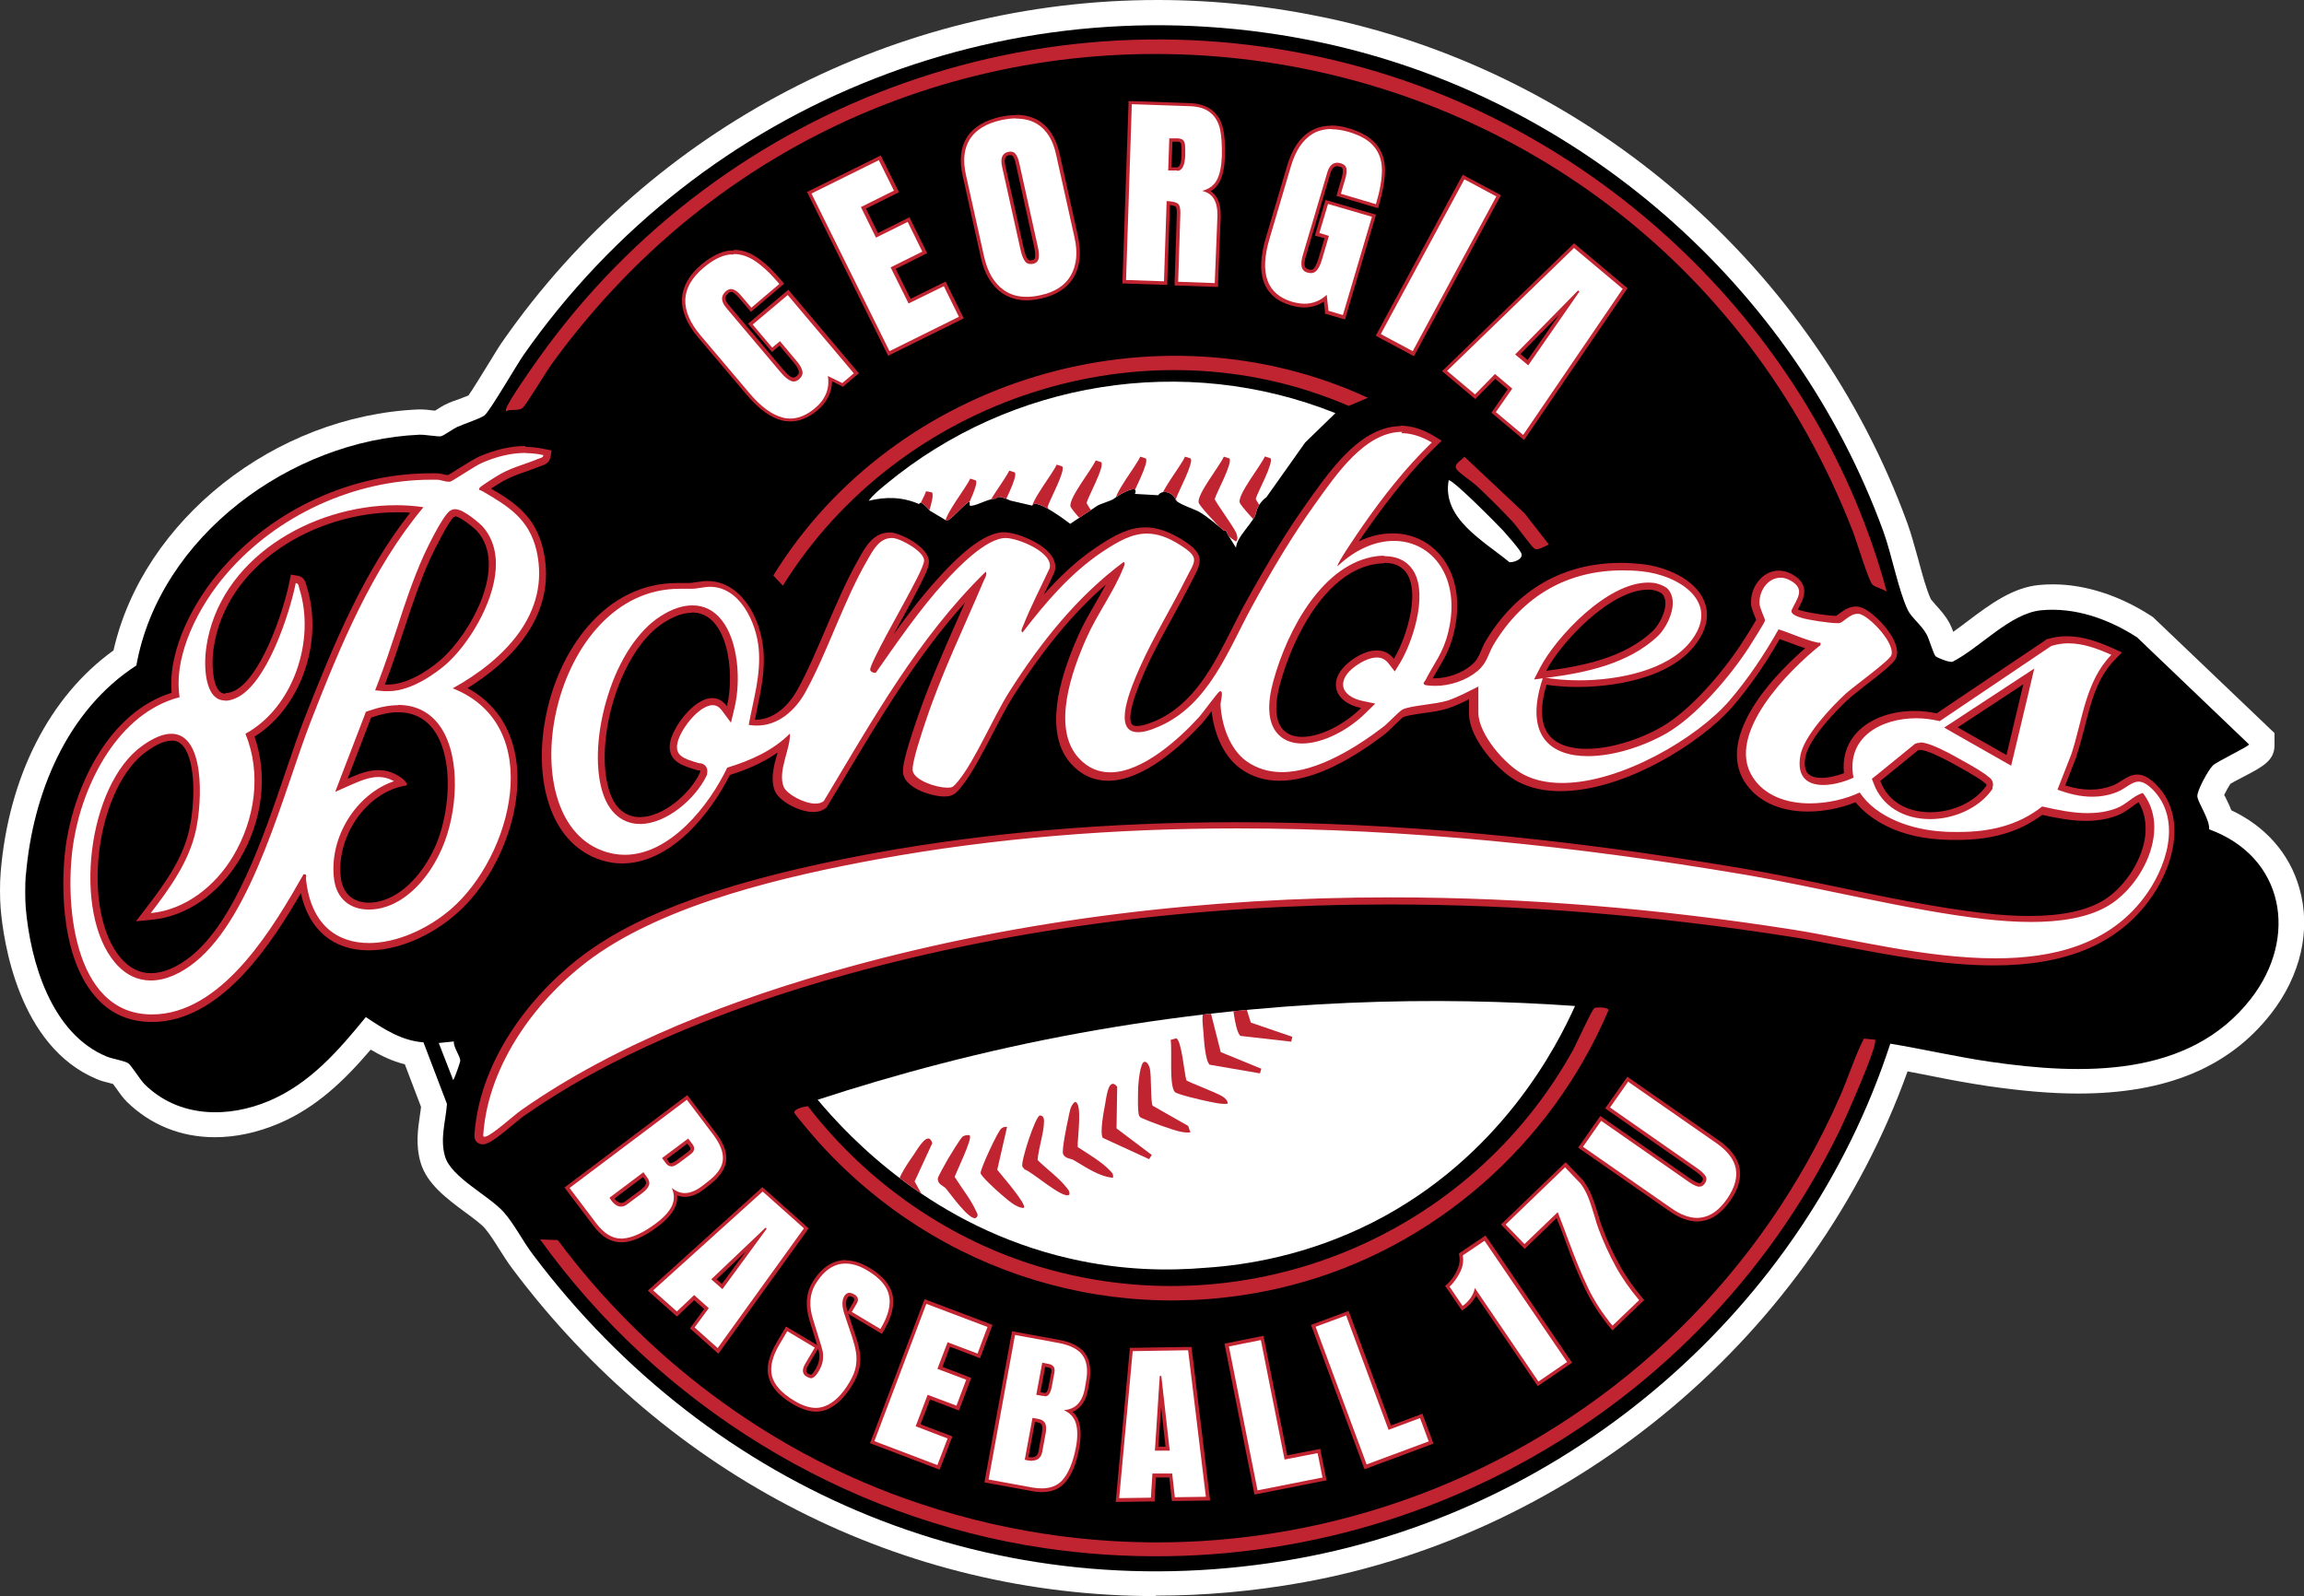 <?xml version="1.0" encoding="UTF-8"?> <svg xmlns="http://www.w3.org/2000/svg" xmlns:xlink="http://www.w3.org/1999/xlink" id="Layer_2" data-name="Layer 2" viewBox="0 0 103.92 72"><rect x="0" y="0" width="103.92" height="72" fill="#333333" stroke="none"/><defs><style> .cls-1 { fill: none; } .cls-2 { clip-path: url(#clippath-1); } .cls-3 { fill: #fff; } .cls-4 { fill: #c02431; } .cls-5 { clip-path: url(#clippath); } </style><clipPath id="clippath"><path class="cls-1" d="M36.88,49.61c3.49-1.14,7.44-2.21,11.83-3.01,8.6-1.57,16.24-1.65,22.33-1.22-.8,1.78-3.34,6.82-9.12,9.76-2.96,1.5-5.72,1.93-7.55,2.05-1.64.14-3.76.13-6.13-.42-6.14-1.41-9.91-5.43-11.36-7.16Z"></path></clipPath><clipPath id="clippath-1"><path class="cls-1" d="M60.24,18.63l-1.37,1.33-1.75,2.47c-.09.06-.4.32-.47.71s-.89,1.08-.9,1.57l-.38-.61s-.07-.24-.15-.15c-.37-.3-.73-.63-1.15-.87-.24-.13-1-.37-1.05-.55-.08-.28-.57-.49-.78-.19l-1.05-.06c.22-.51-.75.05-.91.19-.17.15-.66.23-.87.4l-1.14.76s-1.57-1.22-1.71-.82l-.99-.23s-.62-.3-.63-.09c-.35,0-.8.28-1.09.32-.12.02-.12,0-.11-.11.04-.31-.8.75-1.04.79l-.77-.46s-.41-.52-.47-.29c-.76-.33-1.49-.34-2.28-.15.22-.29.52-.53.8-.76,5.62-4.65,13.45-5.92,20.26-3.19Z"></path></clipPath></defs><g id="Layer_1-2" data-name="Layer 1"><g><g><path d="M6.8,44.39c-.66,0-1.24-.29-1.72-.85-.95-1.1-1.35-3.06-1.09-5.23.27-2.17,1.14-3.96,2.33-4.8.53-.38,1-.56,1.4-.56.36,0,.66.15.89.44.73.91.61,3.02.36,4.14-.3,1.36-1.11,2.51-1.82,3.46,1.25-.25,2.43-1.13,3.21-2.43,1.02-1.7,1.23-3.72.55-5.38l-.05-.13.12-.07c1.98-1.08,3.05-3.89,2.41-6.21-.39,1.6-1.4,4.34-2.74,4.89-.18.07-.34.11-.5.11-.25,0-.47-.1-.64-.29-.46-.53-.44-1.67-.36-2.26.57-4.12,4.89-6.58,8.73-6.58.42,0,.85.03,1.25.09l.28.04-.18.22c-2.25,2.68-3.67,6.06-5.05,9.59-.28.71-.56,1.53-.86,2.42-1.04,3.06-2.33,6.86-4.42,8.53-.71.57-1.43.87-2.1.87Z"></path><path class="cls-4" d="M17.88,22.8c.42,0,.83.03,1.23.09-2.33,2.77-3.77,6.28-5.07,9.63-1.24,3.18-2.59,8.77-5.23,10.89-.62.5-1.32.83-2,.83-.57,0-1.12-.23-1.6-.79-1.95-2.27-1.26-8.05,1.22-9.8.53-.38.96-.54,1.31-.54,1.5,0,1.4,3,1.1,4.38-.32,1.42-1.17,2.57-2.03,3.71,1.58-.15,2.92-1.24,3.71-2.56.99-1.65,1.3-3.72.56-5.53,2.18-1.19,3.17-4.23,2.43-6.55-.03-.1-.03-.23-.16-.25-.28,1.4-1.33,4.63-2.74,5.21-.16.07-.31.1-.44.1-.93,0-.95-1.61-.85-2.37.56-4.01,4.73-6.44,8.57-6.44M17.88,22.48h0c-3.91,0-8.3,2.51-8.88,6.71-.02.17-.21,1.68.4,2.38.2.23.46.35.76.35.17,0,.36-.04.56-.12,1.28-.52,2.2-2.81,2.66-4.36.3,2.1-.72,4.44-2.46,5.39l-.25.14.11.26c.66,1.62.46,3.58-.53,5.24-.67,1.11-1.63,1.91-2.68,2.25.65-.89,1.31-1.94,1.58-3.16.25-1.15.37-3.32-.39-4.27-.26-.32-.61-.5-1.01-.5-.44,0-.93.19-1.49.59-1.23.87-2.13,2.7-2.4,4.91-.27,2.21.15,4.21,1.12,5.35.52.6,1.14.91,1.85.91s1.46-.31,2.2-.9c2.12-1.7,3.43-5.53,4.47-8.61.3-.88.58-1.71.85-2.41,1.37-3.51,2.78-6.88,5.02-9.54l.37-.44-.57-.08c-.41-.06-.84-.09-1.27-.09h0Z"></path></g><g><path class="cls-3" d="M52.12,72c-11.4,0-21.97-5.38-29.01-14.77-.21-.28-.4-.58-.59-.88-.22-.35-.45-.71-.65-.94-.17-.2-.53-.46-.88-.72-.81-.6-1.74-1.28-2.02-2.25-.23-.79-.12-1.51-.03-2.13.02-.13.04-.26.05-.38l-.73-1.92c-.57-.14-1.08-.39-1.54-.66-1.17,1.37-2.43,2.6-4.14,3.33-.97.41-1.94.62-2.89.62-1.54,0-2.91-.56-3.98-1.61-.17-.17-.33-.4-.5-.64-.03-.04-.07-.1-.11-.15-.05-.01-.1-.03-.14-.04-.2-.05-.41-.1-.59-.18C.82,47.2.15,42.42.03,40.99c-.04-.46-.04-1.18,0-1.64.36-4.33,2.21-7.94,5.09-10.01,1.32-5.86,7.26-10.59,13.75-10.87.03,0,.06,0,.09,0,.19,0,.4.02.6.05.02,0,.04,0,.07,0,.02-.01.03-.02.05-.03.16-.1.31-.2.47-.27.14-.07.33-.14.54-.21.13-.05.32-.12.44-.17.21-.3.66-1.04.92-1.46.31-.51.51-.83.64-1.01C29.41,5.74,40.45,0,52.21,0c2.57,0,5.15.28,7.68.82,11.94,2.56,21.95,11.29,26.14,22.78.18.49.33,1.07.49,1.63.18.67.37,1.37.57,1.8.04.05.14.17.21.25.2.22.45.49.63.83.06.11.11.23.17.39.22-.15.45-.33.69-.51.92-.69,1.96-1.48,3.17-1.6.21-.02.42-.03.63-.03,1.45,0,2.99.49,4.43,1.42l.09.06,5.48,5.23v.47c.03.75-.48,1.02-1.4,1.5-.17.09-.45.23-.59.32-.08.12-.2.33-.28.5.01.03.02.05.04.07.09.19.2.4.28.62,1.55.73,2.63,1.96,3.07,3.51.54,1.87.07,3.94-1.28,5.67-1.89,2.42-4.73,3.6-8.68,3.6-1.22,0-2.52-.11-4.11-.34-.87-.13-1.73-.29-2.57-.46-.34-.07-.69-.13-1.03-.2-4.24,11.82-14.86,20.82-27.31,23.06-2.19.39-4.4.59-6.59.59h0Z"></path><path d="M1.17,39.45c.31-3.63,1.83-7.39,4.98-9.43,1.05-5.84,6.99-10.16,12.77-10.41.26-.01.84.1.97.07s.54-.33.73-.42c.29-.13,1.05-.38,1.23-.52.24-.18,1.44-2.26,1.76-2.72C31.67,4.5,45.8-1.04,59.65,1.93c11.56,2.48,21.26,10.96,25.3,22.05.38,1.05.67,2.63,1.1,3.54.16.34.64.69.86,1.12.11.21.31.9.4.97s.63.29.76.24c1.24-.63,2.59-2.18,3.99-2.32,1.54-.15,3.06.4,4.33,1.22l5.05,4.83c0,.09-1.43.76-1.63.95s-.73,1.15-.7,1.4c.03.29.57,1.05.53,1.48,3.4,1.24,4.04,4.88,1.88,7.65-2.79,3.58-7.64,3.43-11.73,2.84-1.52-.22-3.02-.57-4.53-.82-3.89,11.93-14.39,21-26.75,23.23-13.47,2.42-26.38-2.94-34.49-13.74-.43-.57-.85-1.39-1.3-1.89-.68-.76-2.38-1.57-2.65-2.52-.23-.8.03-1.56.09-2.36l-1.06-2.78c-.99-.07-1.81-.61-2.6-1.14-1.23,1.51-2.52,3-4.36,3.78s-4.07.78-5.62-.75c-.2-.2-.59-.84-.73-.94-.16-.12-.72-.2-.98-.31-2.49-1.03-3.44-4.26-3.65-6.72-.03-.4-.03-1.05,0-1.44Z"></path><path d="M85.1,26.69c-3.05-11.31-12.25-20.41-23.49-23.6-14-3.97-28.94,1.31-37.32,13.09-.27.38-1.38,1.94-1.46,2.27-.05.2.08.06.13.06.18,0,.45.01.6-.09.15-.11,1.1-1.68,1.34-2.01C40.65-5.26,73.84-.94,83.56,23.93c.16.4.73,2.3.9,2.44.14.12.47.19.64.31Z"></path><path d="M61.69,17.95c-9.54-4.4-21.33-.88-26.81,8.02l.43.46c5.24-8.45,16.29-12.1,25.52-8.11l.86-.36Z"></path><path d="M60.24,18.63c-6.81-2.73-14.64-1.46-20.26,3.19-.28.23-.58.46-.8.76.79-.19,1.52-.18,2.28.15.06-.23.15-.59.46-.53l.02.82.77.46c.24-.04.66-1.64,1.07-1.82.29.29,0,.71-.04,1.03-.01.11-.01.13.11.11.29-.04.73-.32,1.09-.32,0-.21.61-1.45.85-1.2l-.23,1.29.99.23c.14-.4.41-.93.65-1.29.15-.22.35-.57.64-.54.14.15-.53,1.65-.6,1.93l1.02.71.49-.4c-.73-.33-.12-1.17.17-1.66.11-.18.59-1.04.82-.81-.04.65-.38,1.25-.59,1.86l.24.24c.21-.17.71-.25.87-.4s.46-.75.62-.97c.13-.17.69-1.02.9-.81,0,.56-.38,1.09-.61,1.59l1.05.06c.21-.3,1.05-1.83,1.42-1.73.11.03.1.14.09.23-.07.39-.8,1.41-.72,1.69.05.19.81.42,1.05.55.42.23.78.57,1.15.87.09-.09-.94-1.16-1.02-1.3-.05-.08-.11-.14-.1-.25.02-.19,1.11-1.75,1.28-1.84.1-.05.2-.05.3-.04.15.14-.68,1.57-.74,1.85.12.27,1.06,1.7.9,1.87l-.46-.15.38.61c0-.49.83-1.2.9-1.57s-.72-.41-.58-1.03c.03-.15.85-1.55.97-1.67.11-.11.23-.14.38-.13,0,.11,0,.22-.02.32-.09.44-.54,1.18-.58,1.55-.01.12.2.31.29.25l1.75-2.47,1.37-1.33Z"></path><path d="M66.63,31.02v1.18c0,.97,1.22,2.37,2.06,2.8,2.67,1.35,7.5-1.28,9.26-3.34.85-.99,1.58-2.09,2.22-3.22.61.19,1.12.45,1.77.6.09.02.14-.06.11.11-1.41,1.12-4.3,4.01-3.06,5.95.98,1.53,3.37,1.38,4.84.7.78,1.16,2.38,1.67,3.73,1.76,1.63.1,3.2-.09,4.5-1.13,1.09.24,2.26.49,3.34.08.46-.17.75-.57,1.19-.69,1.27,1.62.02,4.13-1.53,5.07s-3.9.82-5.61.62c-3.58-.41-7.38-1.42-10.97-2.03-12.71-2.14-26.2-3-38.94-.67-4.09.75-9.45,1.97-12.84,4.42-2.5,1.8-4.72,4.8-4.95,7.97,0,.1,0,.15.11.11.33-.1,1.25-.94,1.61-1.2,4.32-3.03,9.68-5.05,14.76-6.45,13.76-3.79,28.57-3.89,42.62-1.68,4.76.75,12.31,3.12,15.79-1.42,1.02-1.33,1.78-3.53.42-4.9-.74-.75-.96-.15-1.64.12-.89.35-1.79.21-2.66-.11l.63-1.61c.5-1.52.63-3.27,1.8-4.47-.86-.38-1.78-.69-2.72-.4l-5.03,3.39c-1.79-.48-4.32.3-3.89,2.55-1.03.47-2.68.65-2.39-.98.16-.89,1.39-2.2,2.05-2.81.35-.32,1.98-1.49,2.06-1.74.16-.53-.91-1.67-1.37-1.83-.44-.15-.77.37-.99.39-.29.03-1.41-.14-1.73-.25-.14-.05-.5-.15-.4-.36.23-.5.63-.92-.06-1.31-.74-.42-1.42.28-1.39,1.03,0,.23.26.68.25.77,0,.07-.63,1.06-.73,1.22-.86,1.31-2.37,3.1-3.73,3.88-2.64,1.51-7.04,1.84-5.55-2.54,1.95.36,5.27.06,6.61-1.56,1.48-1.8-.46-3.05-2.18-3.22-2.87-.29-5.19.85-6.66,3.28-.28.47-.3.84-.75,1.22-.61.51-1.57.77-2.35.62-.12-.09-.03-.12.02-.21.4-.79.79-1.22,1.03-2.17.88-3.59-2.32-5.48-4.99-2.98-.07-.08.99-1.61,1.12-1.8.94-1.34,1.96-2.65,3.13-3.78-2.37-1.45-4.1,1.14-5.31,2.83-1.05,1.46-1.98,3.04-2.84,4.61-1.09,1.98-1.94,4.45-4.22,5.44-2.45,1.06-1.35-1.56-.85-2.68.61-1.37,1.41-2.66,2.08-4,.41-.82.65-.94-.24-1.51-1.41-.9-2.27-.55-3.55.3-1.43.96-2.54,2.29-3.59,3.63-.1-.05,0-.21.02-.28.35-.88.79-1.75,1.2-2.61.2-.71-1.43-1.37-1.98-1.37-.88,0-2.16,1.34-2.74,1.97-1.14,1.25-2.15,2.73-3.12,4.11-.1.02-.24-.03-.26-.12-.05-.25,1.48-2.92,1.71-3.37.16-.31.71-1.3.72-1.57.01-.39-1.04-.99-1.42-1.01-.58-.03-.88.56-1.13.98-1.09,1.89-1.77,4.11-2.79,5.95-.52.95-1.42,1.7-2.57,1.5.2-1.15.55-2.26.45-3.45-.11-1.26-.95-2.97-2.44-2.76-.55.07-.39.08-.94.06-5.93-.22-7.98,10.2-3.68,11.81,2.48.93,4.7-1.77,5.64-3.74,1.04-.32,2.05-.76,2.83-1.54.02.71-.57,1.7-.28,2.41.16.4,1.4,1.01,1.81.63,2.17-3.62,4.24-7.36,7.3-10.34.08.11-.06.32-.1.43-.88,2.11-1.89,4.17-2.62,6.35-.14.42-.64,1.87-.57,2.21.1.47,1.34.85,1.76.72.11-.03.24-.2.31-.29.76-.92,1.57-2.88,2.29-4.01,1.41-2.22,3.04-4.28,5.16-5.86.1.05,0,.21-.02.28-.42,1.06-1.18,2.08-1.65,3.14-.65,1.48-1.6,4.08-.35,5.43,1.64,1.78,4.24-.56,5.4-1.82.17-.18.86-1.14.95-1.18.2-.1.03.46.03.57.05.92.4,2.01,1.16,2.57,1.86,1.37,4.64-.36,6.17-1.54.2-.15.73-.73.88-.79.39-.18,1.46-.22,2.03-.4.48-.16.93-.41,1.38-.63Z"></path><path d="M24.51,20.53c-.96-.21-1.9-.02-2.79.37-.31.13-1.34.84-1.44.85-.2.03-.4-.08-.6-.08-3.55-.08-7.15,1.54-9.47,4.22-1.24,1.43-2.42,3.66-2.13,5.58-2.75.71-4.32,3.84-4.77,6.45s-.06,8.15,3.82,7.84c3.01-.24,5.2-3.97,6.54-6.31.18-.03.1.08.11.19.39,3.88,4.24,3.36,6.54,1.37,2.74-2.38,4.32-8.28.08-9.96,2.28-1.26,4.43-3.36,3.78-6.21-.33-1.46-1.28-2.02-2.47-2.7-.04-.03-.15-.01-.1-.13.03-.07.77-.53.91-.61.59-.33,1.15-.45,1.73-.7.09-.04.22-.04.24-.17Z"></path><path d="M66.06,20.61c-.12.18-.52.33-.35.57.13.19.71.56.92.76.53.49,1.11,1.07,1.6,1.6.2.21.86,1.14.99,1.22.15.1.49-.12.65-.19l-1.1-1.41-2.7-2.54Z"></path><path d="M65.34,21.67c-.31,1.73,1.61,2.74,2.74,3.69.22.01.68-.16.52-.44-.14-.24-.58-.74-.79-.97-.18-.2-2.35-2.4-2.47-2.28Z"></path><path d="M71.04,45.38c-.47-.02-.94.02-1.41,0-2.79-.12-5.65-.15-8.44,0-.7.04-1.22.15-1.83.21-.41.04-1.1-.08-1.59-.06s-1.05.17-1.56.16c0,0-.54.15-.61.08l-1.06.07s-.38.45-.38.08c-5.13.56-10.27,1.52-15.19,3.1-.41.13-1.4.39-1.71.57-.07.04-.15.07-.13.17.02.07.82.96.95,1.1.31.35.72.75,1.06,1.06.16.15,1.29,1.12,1.38,1.13.11.02.12-.05.17-.12.17-.24.77-1.48,1.04-1.47l.1.32-.65,1.48c0,.05.31.46.37.52.42.4,1.72,1.09,2.28,1.37,9.5,4.73,21.06,1.23,26.32-7.89.13-.22,1-1.78.9-1.87Z"></path><path d="M71.92,45.47c-.1.03-.81,1.6-.95,1.86-4.65,8.43-14.57,12.55-23.89,9.87-4.22-1.21-7.98-3.84-10.64-7.3-.14.01-.65.12-.61.3.02.08.95,1.17,1.1,1.33,5.37,5.96,13.51,8.47,21.34,6.44,6.4-1.66,11.7-6.34,14.28-12.4,0-.14-.51-.14-.63-.1Z"></path><path d="M84.57,46.9l-.5-.05c-.42.82-.71,1.75-1.08,2.61-7.1,16.16-25.5,24.14-42.25,18.11-6.2-2.23-11.66-6.36-15.58-11.63l-.8-.03c5.36,7.46,13.65,12.6,22.78,13.93,14.79,2.17,29.29-5.44,35.82-18.81.22-.44,1.78-3.96,1.61-4.13Z"></path><path d="M20.47,46.98l-.68.07.65,1.67s.32-.81.32-.86c0-.23-.31-.6-.29-.88Z"></path><path class="cls-3" d="M36.88,49.61c3.49-1.14,7.44-2.21,11.83-3.01,8.6-1.57,16.24-1.65,22.33-1.22-.8,1.78-3.34,6.82-9.12,9.76-2.96,1.5-5.72,1.93-7.55,2.05-1.64.14-3.76.13-6.13-.42-6.14-1.41-9.91-5.43-11.36-7.16Z"></path><g><path class="cls-3" d="M21.82,51.48c-.08,0-.13-.03-.15-.06-.07-.07-.06-.16-.05-.23.25-3.48,2.76-6.46,5.02-8.09,3.47-2.5,9.03-3.74,12.9-4.45,5.05-.92,10.52-1.39,16.26-1.39,7.06,0,14.5.67,22.74,2.06,1.43.24,2.91.55,4.34.85,2.2.46,4.47.93,6.62,1.18.77.09,1.45.13,2.08.13,1.48,0,2.64-.25,3.43-.73.95-.58,1.72-1.71,1.92-2.82.09-.52.1-1.26-.37-1.93-.16.07-.31.18-.47.29-.18.13-.37.27-.61.36-.41.16-.85.23-1.35.23-.66,0-1.3-.13-2.01-.29-1.01.78-2.22,1.14-3.81,1.14-.24,0-.49,0-.74-.02-.63-.04-2.71-.28-3.78-1.72-.67.29-1.46.45-2.2.45-1.23,0-2.19-.45-2.72-1.26-1.21-1.88,1.19-4.6,2.92-6.02-.36-.09-.69-.22-1-.33-.18-.07-.36-.14-.55-.2-.68,1.19-1.41,2.24-2.17,3.13-1.53,1.78-5.06,3.76-7.66,3.76-.68,0-1.29-.13-1.79-.39-.85-.43-2.15-1.89-2.15-2.94v-.92s-.06.03-.09.04c-.35.18-.71.36-1.09.48-.29.09-.68.15-1.06.2-.38.05-.77.11-.96.19-.07.03-.3.26-.46.42-.15.15-.3.29-.39.36-1.24.95-3.05,2.08-4.66,2.08-.65,0-1.22-.18-1.7-.53-.84-.62-1.18-1.79-1.23-2.69,0-.04,0-.1.03-.2,0,0,0-.02,0-.03-.1.13-.23.29-.33.42-.18.24-.34.44-.41.52-.87.94-2.55,2.52-4.1,2.52-.59,0-1.11-.23-1.54-.69-.97-1.05-.86-2.93.32-5.6.22-.5.51-1,.79-1.48.28-.49.58-1,.79-1.5-1.72,1.35-3.25,3.13-4.8,5.56-.29.46-.6,1.05-.92,1.67-.46.89-.93,1.8-1.39,2.36l-.03.04c-.09.11-.21.27-.36.31-.07.02-.15.03-.25.03-.52,0-1.59-.34-1.71-.87-.07-.31.22-1.23.54-2.17l.04-.12c.51-1.53,1.17-3.02,1.8-4.46.25-.56.5-1.14.75-1.72-2.49,2.56-4.34,5.67-6.13,8.69-.24.4-.47.79-.71,1.18v.02s-.03.02-.03.02c-.12.11-.28.16-.48.16-.58,0-1.42-.45-1.58-.85-.19-.48-.04-1.03.1-1.56.05-.18.1-.35.13-.51-.8.67-1.75,1.03-2.52,1.27-.47.96-1.14,1.9-1.85,2.59-.93.9-1.93,1.37-2.89,1.37-.36,0-.73-.07-1.08-.2-1.56-.58-2.86-2.69-2.25-6.09.29-1.59.96-3.06,1.9-4.14,1.07-1.24,2.42-1.89,3.9-1.89.06,0,.13,0,.19,0,.16,0,.26,0,.33,0,.11,0,.15,0,.29-.03.07-.01.16-.02.29-.04.09-.01.18-.02.26-.02.66,0,1.25.35,1.69,1.01.36.53.6,1.24.66,1.91.08.92-.1,1.79-.28,2.64-.05.22-.1.46-.14.69.06,0,.12,0,.18,0,.81,0,1.56-.53,2.06-1.45.48-.86.87-1.79,1.29-2.78.45-1.07.92-2.17,1.5-3.18l.04-.07c.24-.42.57-.99,1.19-.99.02,0,.03,0,.05,0,.4.02,1.59.65,1.57,1.18,0,.24-.3.8-.62,1.41-.05.09-.09.17-.12.23-.06.11-.19.36-.36.66-.38.69-1.25,2.28-1.33,2.6,0,0,0,0,.01,0l.24-.34c.89-1.27,1.82-2.58,2.85-3.72,1.22-1.34,2.18-2.02,2.85-2.03.45,0,1.56.39,1.98.95.2.26.19.48.15.62h0s0,.03,0,.03c-.11.23-.21.45-.32.68-.22.45-.44.92-.65,1.39.86-1.06,1.86-2.17,3.11-3.01.79-.53,1.42-.86,2.11-.86.51,0,1.02.18,1.61.55.85.55.78.79.44,1.43-.04.08-.09.18-.14.28-.27.55-.57,1.09-.86,1.62-.42.77-.86,1.56-1.22,2.37-.22.51-.91,2.05-.58,2.55.07.1.18.15.36.15.22,0,.51-.08.87-.23,1.81-.78,2.7-2.54,3.56-4.25.19-.37.38-.76.58-1.12,1.04-1.89,1.94-3.36,2.85-4.62l.12-.17c.95-1.33,2.25-3.15,3.94-3.15.48,0,.97.15,1.46.45l.17.11-.15.14c-1.02.99-2.01,2.18-3.11,3.76-.23.33-.51.75-.73,1.09.65-.45,1.34-.68,2.02-.68.84,0,1.58.36,2.09,1.01.65.83.83,2,.51,3.31-.17.68-.42,1.1-.68,1.56-.12.2-.24.41-.36.64h0c.1.02.2.03.31.03.64,0,1.33-.24,1.79-.62.27-.23.37-.44.49-.71.06-.15.13-.3.23-.47,1.34-2.23,3.4-3.4,5.94-3.4.28,0,.58.01.87.04,1.08.11,2.35.64,2.74,1.58.17.41.23,1.07-.45,1.9-.34.41-1.71,1.76-5.11,1.76-.53,0-1.06-.04-1.52-.12-.35,1.1-.33,1.94.06,2.49.43.61,1.25.73,1.85.73,1.05,0,2.37-.38,3.45-1,1.29-.74,2.77-2.45,3.67-3.82.14-.21.61-.97.7-1.15-.01-.04-.05-.12-.07-.18-.08-.19-.17-.41-.18-.57-.01-.37.12-.74.37-.99.2-.21.47-.33.74-.33.18,0,.35.05.53.15.71.4.45.89.24,1.28-.04.08-.08.15-.12.23,0,.02.07.06.28.13h.03c.26.1,1.23.25,1.6.25.02,0,.05,0,.06,0,.04,0,.13-.08.2-.13.17-.13.38-.29.65-.29.07,0,.15.01.22.04.48.17,1.68,1.36,1.47,2.03-.06.19-.47.53-1.42,1.27-.29.23-.57.44-.68.54-.68.63-1.86,1.9-2.01,2.72-.07.39-.02.68.13.86.18.22.51.27.75.27.35,0,.78-.1,1.18-.27-.1-.67.05-1.26.44-1.73.53-.64,1.49-1.02,2.57-1.02.35,0,.7.04,1.03.12l4.99-3.37h.02c.26-.09.54-.13.82-.13.72,0,1.42.27,2.01.53l.21.09-.16.16c-.83.84-1.13,2.01-1.41,3.14-.11.42-.22.85-.35,1.26l-.57,1.47c.49.17.93.25,1.35.25.37,0,.71-.06,1.05-.19.17-.07.31-.16.44-.24.2-.13.38-.25.61-.25s.47.13.75.41c1.36,1.38.74,3.61-.41,5.11-1.43,1.86-3.66,2.77-6.81,2.77-2.27,0-4.69-.46-6.81-.87-.82-.16-1.6-.31-2.31-.42-6.16-.97-12.27-1.46-18.15-1.46-8.65,0-16.86,1.05-24.4,3.13-6.05,1.67-11,3.83-14.71,6.43-.12.08-.31.24-.51.4-.53.43-.92.75-1.15.82-.04.01-.08.02-.11.02ZM31.22,27.78c-.35,0-.74.14-1.18.42-1.67,1.05-3.15,4.79-2.44,7.31.22.78.65,1.17,1.26,1.17.95,0,2.06-.93,2.52-1.81l-.06-.02c-.57-.17-1.36-.4-1.27-1.31.07-.72,1.1-2.23,2.08-2.23.21,0,.4.07.56.2.18-1.09.04-2.52-.55-3.26-.25-.32-.56-.48-.93-.48ZM85,35.29c.33.75,1.09,1.2,2.06,1.2.93,0,1.84-.41,2.34-1.05-.02-.01-.03-.02-.05-.04-.17-.16-1.2-.74-1.59-.94l-.03-.02c-.22-.11-.88-.46-1.14-.46,0,0,0,0,0,0l-1.59,1.3ZM90.4,33.81l.62-2.6-2.41,1.58,1.79,1.02ZM62.44,25.55c-.09,0-.19,0-.29.02-1.35.18-3.27,1.67-4.26,5.3-.24.87-.22,1.52.05,1.87.17.22.43.33.79.33h0c.69,0,1.62-.43,2.34-1.06-.52-.18-.87-.5-.96-.92-.11-.48.15-.99.7-1.4.25-.19.75-.51,1.28-.51.29,0,.54.09.75.28.47-.89.99-2.6.52-3.44-.18-.31-.48-.47-.92-.47ZM74.34,26.76c-.7,0-1.61.46-2.56,1.29-.68.6-1.34,1.36-1.74,2.01,1.55-.22,3.24-.62,4.38-1.7.15-.14.35-.43.46-.75.06-.19.14-.53-.03-.71-.04-.03-.25-.11-.31-.12-.07,0-.14-.01-.21-.01Z"></path><path class="cls-4" d="M63.2,19.54c.43,0,.89.13,1.38.42-1.18,1.14-2.2,2.44-3.13,3.78-.13.19-1.19,1.72-1.12,1.8.84-.79,1.74-1.14,2.54-1.14,1.74,0,3.05,1.66,2.45,4.12-.23.95-.63,1.38-1.03,2.17-.05.09-.14.12-.02.21.15.03.31.04.47.04.67,0,1.4-.25,1.89-.66.46-.38.47-.75.75-1.22,1.32-2.19,3.33-3.33,5.8-3.33.28,0,.56.01.85.04,1.72.17,3.66,1.42,2.18,3.22-1.01,1.23-3.16,1.7-4.99,1.7-.59,0-1.15-.05-1.62-.14-.89,2.63.33,3.56,2.02,3.56,1.13,0,2.47-.42,3.53-1.02,1.36-.78,2.87-2.56,3.73-3.88.1-.16.73-1.15.73-1.22,0-.09-.24-.54-.25-.77-.02-.6.4-1.16.95-1.16.14,0,.29.04.45.13.69.39.29.81.06,1.31-.1.21.26.31.4.36.29.1,1.27.25,1.65.25.03,0,.06,0,.08,0,.19-.02.47-.42.83-.42.05,0,.11,0,.16.03.46.17,1.53,1.3,1.37,1.83-.08.25-1.71,1.42-2.06,1.74-.66.61-1.9,1.92-2.05,2.81-.17.99.36,1.31,1.04,1.31.44,0,.95-.14,1.36-.33-.35-1.83,1.26-2.68,2.83-2.68.36,0,.72.05,1.06.13l5.03-3.39c.26-.08.52-.12.77-.12.67,0,1.32.24,1.94.52-1.17,1.19-1.3,2.95-1.8,4.47l-.63,1.61c.51.19,1.03.32,1.56.32.37,0,.73-.06,1.1-.2.43-.17.68-.48,1-.48.18,0,.37.1.64.36,1.35,1.38.6,3.57-.42,4.9-1.59,2.08-4.04,2.71-6.68,2.71-3.13,0-6.52-.88-9.1-1.29-5.97-.94-12.07-1.46-18.18-1.46-8.27,0-16.53.96-24.44,3.14-5.08,1.4-10.44,3.42-14.76,6.45-.37.26-1.28,1.1-1.61,1.2-.03,0-.05.01-.06.01-.06,0-.06-.05-.05-.13.23-3.17,2.45-6.17,4.95-7.97,3.39-2.44,8.75-3.67,12.84-4.42,5.31-.97,10.76-1.39,16.23-1.39,7.64,0,15.31.81,22.72,2.06,3.6.61,7.4,1.61,10.97,2.03.63.07,1.36.13,2.1.13,1.26,0,2.56-.17,3.51-.75,1.54-.94,2.79-3.46,1.53-5.07-.44.13-.74.52-1.19.69-.42.16-.86.22-1.3.22-.69,0-1.38-.15-2.05-.3-1.11.88-2.41,1.15-3.77,1.15-.24,0-.49,0-.73-.02-1.35-.08-2.95-.6-3.73-1.76-.64.3-1.45.49-2.25.49-1.03,0-2.03-.33-2.58-1.19-1.24-1.94,1.65-4.83,3.06-5.95.01-.1,0-.11-.02-.11-.01,0-.03,0-.06,0-.01,0-.02,0-.04,0-.66-.15-1.16-.41-1.77-.6-.64,1.13-1.37,2.23-2.22,3.22-1.43,1.66-4.87,3.71-7.54,3.71-.63,0-1.21-.11-1.72-.37-.84-.43-2.06-1.83-2.06-2.8v-1.18c-.45.22-.9.47-1.38.63-.57.18-1.64.22-2.03.4-.15.07-.68.64-.88.79-1.14.87-2.95,2.04-4.57,2.04-.57,0-1.12-.15-1.61-.5-.76-.56-1.12-1.65-1.16-2.57,0-.09.14-.58,0-.58-.01,0-.03,0-.04.01-.09.04-.78,1-.95,1.18-.86.94-2.52,2.47-3.98,2.47-.51,0-1-.18-1.42-.64-1.25-1.35-.31-3.95.35-5.43.47-1.06,1.23-2.08,1.65-3.14.03-.07.12-.23.02-.28-2.12,1.58-3.75,3.64-5.16,5.86-.72,1.14-1.54,3.09-2.29,4.01-.08.09-.2.26-.31.29-.05.02-.12.02-.2.02-.52,0-1.47-.34-1.55-.75-.07-.33.43-1.79.57-2.21.72-2.18,1.73-4.24,2.62-6.35.05-.11.18-.32.1-.43-3.05,2.98-5.12,6.71-7.3,10.34-.09.08-.22.12-.38.12-.53,0-1.3-.44-1.43-.75-.29-.71.31-1.71.28-2.41-.78.78-1.79,1.22-2.83,1.54-.81,1.7-2.57,3.93-4.62,3.93-.33,0-.68-.06-1.02-.19-4.26-1.59-2.29-11.81,3.49-11.81.06,0,.12,0,.19,0,.16,0,.26,0,.34,0,.18,0,.22-.02.6-.07.08-.01.16-.02.24-.02,1.34,0,2.09,1.59,2.2,2.78.11,1.19-.24,2.3-.45,3.45.13.02.25.03.37.03.97,0,1.74-.69,2.2-1.53,1.01-1.84,1.7-4.07,2.79-5.95.24-.42.53-.98,1.09-.98.01,0,.03,0,.04,0,.38.02,1.43.62,1.42,1.01,0,.27-.56,1.26-.72,1.57-.23.46-1.76,3.13-1.71,3.37.02.08.12.13.21.13.02,0,.03,0,.04,0,.97-1.38,1.98-2.86,3.12-4.11.57-.63,1.86-1.97,2.74-1.97h0c.56,0,2.18.66,1.98,1.37-.4.86-.85,1.72-1.2,2.61-.03.07-.12.23-.02.28,1.04-1.35,2.16-2.67,3.59-3.63.75-.5,1.36-.83,2.02-.83.46,0,.95.16,1.52.53.89.57.65.69.24,1.51-.67,1.34-1.47,2.63-2.08,4-.41.93-1.26,2.92-.08,2.92.23,0,.53-.07.93-.25,2.27-.98,3.13-3.45,4.22-5.44.86-1.57,1.79-3.15,2.84-4.61.96-1.34,2.25-3.25,3.93-3.25M58.72,33.23c.82,0,1.91-.56,2.66-1.3-1.27-.27-1.54-1.31-.48-2.12.34-.26.78-.48,1.18-.48.29,0,.56.11.78.38.7-1.15,1.63-4.33-.43-4.33-.1,0-.2,0-.31.02-2.35.31-3.84,3.38-4.39,5.41-.48,1.76.1,2.4.99,2.4M69.75,30.26c1.66-.22,3.54-.61,4.79-1.78.37-.34.83-1.28.44-1.69-.05-.06-.32-.15-.4-.17-.08-.01-.15-.02-.23-.02-1.68,0-3.89,2.32-4.59,3.66M28.87,36.85c1.02,0,2.25-1.01,2.71-2,.02-.1,0-.11-.02-.11-.01,0-.03,0-.04,0-.01,0-.03,0-.04,0-.58-.17-1.33-.34-1.26-1.17.07-.7,1.07-2.09,1.92-2.09.24,0,.47.11.66.37.37-1.56.03-4.23-1.57-4.23-.36,0-.78.13-1.27.44-2.01,1.27-3.13,5.29-2.5,7.49.26.93.8,1.29,1.41,1.29M91.26,30.87l-2.96,1.94,2.2,1.25.76-3.19M87.06,36.65c.97,0,1.98-.43,2.53-1.19.03-.11-.07-.12-.12-.17-.2-.19-1.31-.8-1.62-.96-.24-.13-.93-.49-1.25-.49-.03,0-.05,0-.07,0l-1.72,1.4c.36.97,1.28,1.41,2.25,1.41M63.2,19.22c-1.77,0-3.1,1.86-4.07,3.21l-.12.17c-.91,1.27-1.82,2.75-2.86,4.64-.2.36-.39.75-.58,1.12-.85,1.68-1.73,3.42-3.48,4.17-.42.18-.67.22-.81.22-.17,0-.21-.06-.23-.08-.13-.19-.13-.77.59-2.4.35-.8.79-1.59,1.21-2.36.29-.53.59-1.08.87-1.63.05-.1.1-.19.14-.27.37-.7.43-1.05-.5-1.64-.62-.39-1.16-.58-1.7-.58-.73,0-1.38.34-2.2.89-.91.61-1.69,1.36-2.38,2.14.05-.1.1-.21.15-.31.11-.23.22-.45.32-.68v-.02s.02-.03.02-.03c.05-.18.06-.45-.18-.76-.44-.58-1.58-1.01-2.11-1.01-.73,0-1.71.68-2.97,2.08-.71.78-1.37,1.64-2,2.52.18-.34.36-.66.48-.88.17-.31.3-.55.36-.67.03-.06.07-.14.12-.23.41-.78.63-1.22.63-1.47.02-.68-1.3-1.32-1.72-1.34-.02,0-.04,0-.06,0-.71,0-1.08.64-1.32,1.07l-.04.07c-.58,1.01-1.05,2.12-1.51,3.19-.42.98-.81,1.91-1.28,2.76-.23.41-.86,1.36-1.92,1.36.03-.17.07-.34.1-.5.18-.86.37-1.75.28-2.69-.14-1.49-1.06-3.07-2.52-3.07-.09,0-.19,0-.28.02-.13.02-.22.03-.29.04-.13.02-.17.03-.27.03-.07,0-.17,0-.33,0-.07,0-.13,0-.2,0-1.53,0-2.92.67-4.02,1.95-.95,1.1-1.64,2.6-1.93,4.22-.25,1.36-.19,2.71.17,3.8.4,1.23,1.16,2.08,2.18,2.47.37.14.75.21,1.13.21,1,0,2.04-.49,3-1.42.7-.68,1.37-1.61,1.85-2.57.66-.21,1.44-.51,2.15-1.01,0,.02-.01.05-.02.07-.15.53-.31,1.14-.1,1.66.18.45,1.09.95,1.73.95.25,0,.44-.07.59-.2l.03-.03.02-.04c.24-.39.47-.79.71-1.18,1.64-2.75,3.32-5.58,5.49-7.99-.13.3-.26.59-.39.88-.64,1.45-1.29,2.94-1.81,4.48l-.04.12c-.46,1.36-.6,1.97-.54,2.26.14.65,1.3,1,1.86,1,.11,0,.21-.01.29-.04.19-.06.34-.23.44-.36l.03-.04c.47-.57.94-1.49,1.41-2.39.32-.62.62-1.2.91-1.66,1.37-2.15,2.72-3.79,4.2-5.07-.15.28-.31.55-.47.84-.28.48-.57.98-.79,1.49-1.21,2.73-1.3,4.68-.29,5.78.46.49,1.01.74,1.65.74,1.61,0,3.33-1.61,4.22-2.57.08-.09.24-.29.42-.53,0-.01.02-.02.03-.04.09.89.47,1.97,1.27,2.57.51.38,1.11.57,1.79.57,1.33,0,2.93-.71,4.76-2.11.1-.08.24-.21.4-.37.13-.13.35-.34.42-.39.17-.07.56-.13.91-.18.39-.05.79-.11,1.09-.21.34-.11.66-.26.97-.42v.66c0,1.13,1.34,2.63,2.24,3.08.53.27,1.16.41,1.87.41,2.93,0,6.4-2.22,7.78-3.82.75-.87,1.46-1.89,2.12-3.04.14.05.28.1.42.15.23.09.47.18.73.26-.56.49-1.49,1.36-2.19,2.4-.96,1.43-1.15,2.68-.54,3.63.55.86,1.57,1.34,2.85,1.34.71,0,1.48-.15,2.15-.42.44.53,1.56,1.54,3.82,1.68.26.02.52.02.75.02,1.59,0,2.82-.36,3.85-1.13.69.15,1.32.27,1.97.27.52,0,.98-.08,1.41-.24.26-.1.46-.25.65-.38.11-.08.21-.16.32-.22.36.59.35,1.24.27,1.7-.19,1.05-.95,2.17-1.85,2.72-.77.47-1.9.71-3.35.71-.62,0-1.3-.04-2.06-.13-2.15-.25-4.42-.72-6.61-1.18-1.44-.3-2.92-.61-4.35-.85-8.25-1.39-15.7-2.07-22.77-2.07-5.75,0-11.23.47-16.29,1.39-8.13,1.49-11.29,3.27-12.97,4.47-2.29,1.65-4.82,4.67-5.08,8.21,0,.08-.02.23.1.35.07.07.16.11.27.11.05,0,.1,0,.16-.03.26-.08.65-.39,1.2-.85.2-.16.38-.32.5-.4,3.69-2.59,8.62-4.74,14.66-6.41,7.53-2.08,15.73-3.13,24.36-3.13,5.88,0,11.98.49,18.13,1.46.71.11,1.49.26,2.31.42,2.14.41,4.56.87,6.84.87,3.2,0,5.47-.93,6.93-2.83,1.19-1.55,1.82-3.87.4-5.32-.31-.31-.58-.46-.86-.46s-.49.14-.7.27c-.13.08-.26.17-.42.23-.32.12-.64.18-.99.18s-.73-.06-1.14-.19l.51-1.31h0s0-.02,0-.02c.14-.42.25-.85.36-1.27.29-1.16.57-2.26,1.37-3.07l.32-.33-.42-.19c-.6-.27-1.32-.54-2.07-.54-.3,0-.59.04-.87.13h-.04s-.04.04-.04.04l-4.92,3.31c-.32-.07-.65-.11-1-.11-1.13,0-2.13.4-2.69,1.08-.39.47-.56,1.06-.49,1.73-.35.13-.71.21-1.01.21-.21,0-.48-.04-.63-.21-.12-.15-.16-.39-.1-.73.12-.68,1.07-1.81,1.96-2.63.11-.1.38-.31.67-.54,1.07-.83,1.41-1.12,1.48-1.35.23-.77-1.02-2.03-1.57-2.22-.09-.03-.18-.05-.27-.05-.32,0-.56.19-.74.32-.05.03-.11.08-.14.1,0,0-.02,0-.03,0-.35,0-1.3-.15-1.55-.24h-.03s-.07-.03-.12-.05c.02-.03.03-.06.05-.09.2-.38.54-1.02-.3-1.49-.2-.11-.4-.17-.6-.17-.31,0-.62.13-.85.38-.28.29-.43.7-.41,1.11,0,.18.09.38.19.63.01.03.03.07.04.1-.13.24-.54.89-.66,1.07-.89,1.36-2.35,3.05-3.62,3.77-1.06.6-2.35.98-3.37.98-.57,0-1.33-.12-1.73-.67-.34-.48-.37-1.24-.08-2.22.43.06.91.1,1.41.1.88,0,3.84-.13,5.23-1.81.73-.89.66-1.61.48-2.06-.41-1-1.74-1.57-2.87-1.68-.3-.03-.6-.05-.88-.05-2.6,0-4.7,1.2-6.08,3.48-.11.18-.18.34-.24.49-.11.26-.2.45-.44.65-.43.36-1.08.59-1.68.59-.02,0-.04,0-.06,0,.08-.15.17-.29.25-.43.27-.46.53-.9.7-1.6.33-1.35.14-2.58-.54-3.44-.54-.69-1.33-1.07-2.22-1.07-.51,0-1.02.12-1.52.36.12-.18.25-.37.36-.52,1.1-1.57,2.08-2.76,3.09-3.74l.29-.28-.35-.21c-.51-.31-1.03-.47-1.54-.47h0ZM58.72,32.91c-.3,0-.53-.09-.66-.27-.17-.22-.31-.7-.02-1.74.49-1.79,1.91-4.89,4.13-5.18.1-.01.19-.02.27-.02.5,0,.68.22.78.39.39.69.03,2.17-.43,3.13-.2-.13-.44-.2-.69-.2-.57,0-1.11.34-1.37.54-.6.45-.88,1.02-.76,1.57.09.4.37.72.81.93-.66.52-1.44.86-2.04.86h0ZM70.37,29.85c.88-1.25,2.64-2.93,3.97-2.93.06,0,.13,0,.19.01.04,0,.17.06.23.09.07.1.06.29-.02.54-.1.3-.29.57-.42.69-1.03.97-2.52,1.38-3.95,1.6h0ZM28.87,36.53c-.54,0-.91-.36-1.11-1.06-.69-2.42.78-6.13,2.37-7.14.41-.26.78-.39,1.1-.39.32,0,.58.14.8.42.51.65.66,1.9.55,2.9-.16-.07-.31-.1-.44-.1-1.08,0-2.16,1.59-2.24,2.38-.09.96.69,1.27,1.25,1.43-.48.78-1.47,1.56-2.28,1.56h0ZM88.91,32.78l1.86-1.22-.48,2.01-1.39-.79h0ZM85.2,35.34l1.45-1.18c.13.02.41.12,1.02.43l.03.02c.39.2,1.21.67,1.48.86-.49.54-1.29.87-2.12.87-.42,0-1.41-.1-1.86-.99h0Z"></path></g><g><path class="cls-3" d="M6.83,45.93c-.99,0-1.82-.38-2.45-1.13-1.58-1.87-1.48-5.34-1.21-6.91.43-2.52,1.93-5.72,4.75-6.54-.23-1.97.97-4.16,2.19-5.57,2.32-2.68,5.81-4.28,9.34-4.28h.25c.1,0,.2.03.29.05.08.02.16.04.23.04.09-.02.31-.16.55-.32.34-.21.72-.45.89-.53.73-.31,1.39-.47,2.04-.47.29,0,.57.03.85.09l.15.03-.02.15c-.03.2-.2.25-.29.27-.28.11-.5.19-.72.27-.36.13-.7.25-1.05.44-.13.07-.56.35-.76.49,1.15.67,2.15,1.26,2.49,2.78.71,3.12-1.81,5.19-3.58,6.23,1.29.61,2.1,1.68,2.34,3.12.39,2.28-.79,5.34-2.67,6.98-1.14.98-2.56,1.57-3.8,1.57-1.66,0-2.74-1.05-2.98-2.88-1.26,2.2-3.47,5.86-6.5,6.1-.11,0-.22.01-.32.01ZM7.73,33.27c-.33,0-.74.17-1.22.51-1.11.78-1.95,2.54-2.2,4.58-.25,2.05.13,3.96,1.01,4.98.42.49.92.74,1.48.74h0c.59,0,1.25-.28,1.9-.8,2.01-1.61,3.29-5.37,4.32-8.39.3-.89.58-1.72.86-2.43,1.35-3.45,2.74-6.78,4.92-9.45-.3-.03-.61-.05-.92-.05-3.7,0-7.86,2.36-8.41,6.3-.07.5-.1,1.56.29,2,.11.12.24.18.4.18.11,0,.24-.03.38-.09,1.33-.54,2.37-3.72,2.64-5.09l.03-.15.15.03c.21.04.25.22.27.31.79,2.48-.3,5.5-2.38,6.73.66,1.73.43,3.79-.62,5.54-.91,1.51-2.34,2.5-3.83,2.64l-.36.03.22-.29c.95-1.25,1.7-2.31,2-3.65.25-1.11.32-3.1-.3-3.87-.17-.21-.38-.32-.64-.32ZM17.07,34.57c.35,0,.67.09.99.29.04.02.41.25.45.47v.07s-.04.12-.04.12l-.04.05h-.06c-1.7.28-3.07,2.24-2.83,4.04.11.82.74.94,1.1.94h0c.2,0,.42-.04.63-.11.88-.29,1.71-1.18,2.23-2.37.62-1.44.8-3.74,0-4.97-.36-.55-.88-.82-1.54-.82-.33,0-.7.07-1.09.2l-.9,2.34c.36-.14.72-.25,1.1-.25ZM20.54,23.45c-.18.17-.8,1.38-.99,1.81-.47,1.04-.84,2.18-1.21,3.28-.24.72-.48,1.46-.75,2.17.74-.04,1.6-.57,2.18-1.07.97-.84,2.02-2.56,2.11-4,.04-.66-.12-1.19-.49-1.59-.16-.17-.69-.57-.85-.6Z"></path><path class="cls-4" d="M23.7,20.44c.27,0,.54.03.81.09-.02.13-.15.13-.24.17-.59.25-1.15.37-1.73.7-.14.08-.88.54-.91.61-.06.12.05.1.1.13,1.18.69,2.13,1.25,2.47,2.7.65,2.85-1.5,4.95-3.78,6.21,4.24,1.68,2.67,7.58-.08,9.96-1.07.92-2.47,1.53-3.7,1.53-1.43,0-2.63-.82-2.84-2.9,0-.1.05-.2-.06-.2-.01,0-.03,0-.05,0-1.33,2.34-3.52,6.07-6.54,6.31-.11,0-.21.01-.31.01-3.59,0-3.96-5.2-3.51-7.86.44-2.61,2.02-5.73,4.77-6.45-.29-1.93.89-4.15,2.13-5.58,2.26-2.62,5.75-4.23,9.22-4.23.08,0,.16,0,.25,0,.18,0,.35.09.53.09.02,0,.05,0,.07,0,.09-.01,1.13-.72,1.44-.85.64-.28,1.3-.45,1.98-.45M10.16,31.61c.13,0,.27-.03.44-.1,1.41-.57,2.46-3.81,2.74-5.21.14.02.13.15.16.25.74,2.32-.26,5.36-2.43,6.55.74,1.81.43,3.87-.56,5.53-.79,1.32-2.13,2.41-3.71,2.56.86-1.13,1.71-2.29,2.03-3.71.31-1.39.4-4.38-1.1-4.38-.35,0-.78.16-1.31.54-2.47,1.75-3.17,7.53-1.22,9.8.48.56,1.04.79,1.6.79.68,0,1.38-.33,2-.83,2.64-2.12,3.99-7.71,5.23-10.89,1.31-3.35,2.75-6.86,5.07-9.63-.4-.06-.81-.09-1.23-.09-3.84,0-8.01,2.43-8.57,6.44-.11.76-.09,2.37.85,2.37M17.51,30.87c.82,0,1.76-.59,2.36-1.11,1.33-1.15,3.07-4.24,1.64-5.82-.13-.15-.76-.66-.99-.66-.02,0-.03,0-.04,0-.2.11-.94,1.59-1.08,1.89-.81,1.8-1.32,3.83-2.04,5.67.05,0,.1,0,.15,0M15.69,35.12c.47-.21.92-.39,1.38-.39.3,0,.6.07.91.26.09.05.45.31.37.43-1.86.3-3.21,2.38-2.96,4.21.1.76.63,1.08,1.26,1.08.22,0,.45-.04.68-.12,1.08-.36,1.89-1.46,2.33-2.46.91-2.1.89-6.01-1.69-6.01-.35,0-.76.07-1.21.24l-1.06,2.76M23.7,20.12c-.67,0-1.36.16-2.1.48-.17.08-.49.27-.92.54-.17.11-.38.24-.47.29-.06,0-.13-.02-.19-.03-.1-.02-.21-.05-.33-.05-.08,0-.17,0-.25,0-3.58,0-7.11,1.62-9.46,4.34-1.21,1.4-2.41,3.57-2.24,5.56-2.81.89-4.3,4.09-4.73,6.62-.27,1.6-.36,5.13,1.25,7.04.66.79,1.53,1.19,2.57,1.19.11,0,.22,0,.34-.01,2.94-.23,5.1-3.56,6.4-5.8.36,1.65,1.45,2.58,3.06,2.58,1.28,0,2.74-.6,3.91-1.61,1.96-1.69,3.13-4.76,2.72-7.12-.24-1.39-.98-2.45-2.17-3.1,1.78-1.1,4.11-3.18,3.41-6.25-.34-1.48-1.26-2.11-2.35-2.75.21-.14.46-.29.55-.34.34-.19.68-.31,1.03-.43.22-.08.45-.16.67-.25.13-.04.39-.12.43-.41l.05-.29-.29-.06c-.29-.06-.58-.1-.88-.1h0ZM10.16,31.29c-.12,0-.2-.04-.28-.13-.29-.33-.34-1.21-.25-1.88.54-3.86,4.62-6.17,8.26-6.17.21,0,.41,0,.61.02-2.09,2.65-3.44,5.9-4.76,9.26-.28.71-.56,1.55-.86,2.43-1.02,3-2.29,6.73-4.27,8.32-.62.5-1.25.76-1.8.76-.52,0-.97-.23-1.36-.68-.85-.99-1.22-2.85-.97-4.86.25-2,1.07-3.72,2.14-4.47.45-.32.83-.48,1.13-.48.21,0,.38.08.52.26.59.73.51,2.66.27,3.74-.29,1.3-1.03,2.35-1.97,3.58l-.44.57.72-.07c1.54-.14,3.02-1.16,3.95-2.71,1.05-1.75,1.29-3.8.68-5.55,2.09-1.31,3.14-4.29,2.35-6.79-.03-.13-.09-.42-.41-.47l-.3-.05-.06.3c-.3,1.49-1.35,4.48-2.55,4.97-.12.05-.23.07-.32.07h0ZM17.83,30.52c.23-.64.45-1.3.66-1.94.36-1.1.73-2.23,1.2-3.26.16-.36.67-1.36.9-1.68.18.1.56.4.68.52.34.37.49.87.45,1.48-.08,1.37-1.13,3.09-2.06,3.89-.49.42-1.2.87-1.83,1h0ZM16.99,32.61c.35-.11.68-.17.97-.17.61,0,1.07.25,1.41.75.77,1.18.6,3.42,0,4.82-.5,1.15-1.3,2.01-2.14,2.29-.2.07-.4.1-.58.1-.38,0-.85-.14-.94-.8-.24-1.72,1.07-3.6,2.69-3.86l.13-.02.08-.11c.06-.09.09-.2.06-.31-.06-.28-.42-.51-.53-.58-.35-.21-.7-.31-1.07-.31-.28,0-.56.06-.83.14l.75-1.95h0Z"></path></g><path class="cls-3" d="M60.24,18.63l-1.37,1.33-1.75,2.47c-.09.06-.4.32-.47.71s-.89,1.08-.9,1.57l-.38-.61s-.07-.24-.15-.15c-.37-.3-.73-.63-1.15-.87-.24-.13-1-.37-1.05-.55-.08-.28-.57-.49-.78-.19l-1.05-.06c.22-.51-.75.05-.91.19-.17.15-.66.23-.87.4l-1.14.76s-1.57-1.22-1.71-.82l-.99-.23s-.62-.3-.63-.09c-.35,0-.8.28-1.09.32-.12.02-.12,0-.11-.11.04-.31-.8.75-1.04.79l-.77-.46s-.41-.52-.47-.29c-.76-.33-1.49-.34-2.28-.15.22-.29.52-.53.8-.76,5.62-4.65,13.45-5.92,20.26-3.19Z"></path><path class="cls-4" d="M85.1,26.69c-.17-.12-.49-.19-.64-.31-.17-.14-.74-2.04-.9-2.44C73.84-.94,40.65-5.26,24.9,16.4c-.24.32-1.18,1.9-1.34,2.01-.14.1-.41.08-.6.09-.05,0-.18.15-.13-.06.08-.32,1.19-1.89,1.46-2.27C32.67,4.4,47.61-.89,61.61,3.09c11.24,3.19,20.44,12.29,23.49,23.6Z"></path><path class="cls-4" d="M84.57,46.9c.18.17-1.39,3.69-1.61,4.13-6.53,13.37-21.03,20.97-35.82,18.81-9.14-1.34-17.42-6.48-22.78-13.93l.8.03c3.92,5.27,9.38,9.4,15.58,11.63,16.75,6.03,35.15-1.96,42.25-18.11.38-.86.66-1.79,1.08-2.61l.5.05Z"></path><path class="cls-4" d="M71.92,45.47c.12-.04.62-.04.63.1-2.57,6.06-7.88,10.74-14.28,12.4-7.83,2.03-15.97-.48-21.34-6.44-.15-.16-1.08-1.25-1.1-1.33-.04-.18.47-.29.61-.3,2.66,3.46,6.42,6.08,10.64,7.3,9.31,2.68,19.24-1.44,23.89-9.87.14-.26.85-1.83.95-1.86Z"></path><path class="cls-4" d="M61.69,17.95l-.86.36c-9.23-3.99-20.27-.33-25.52,8.11l-.43-.46c5.48-8.89,17.28-12.42,26.81-8.02Z"></path><path class="cls-3" d="M65.34,21.67c.12-.12,2.29,2.08,2.47,2.28.2.23.65.73.79.97.16.28-.3.46-.52.44-1.13-.94-3.05-1.96-2.74-3.69Z"></path><path class="cls-4" d="M66.06,20.61l2.7,2.54,1.1,1.41c-.16.07-.5.29-.65.19-.13-.08-.79-1.01-.99-1.22-.49-.53-1.07-1.1-1.6-1.6-.21-.2-.79-.57-.92-.76-.17-.24.23-.4.35-.57Z"></path><path class="cls-3" d="M20.47,46.98c-.02.28.29.65.29.88,0,.05-.28.86-.32.86l-.65-1.67.68-.07Z"></path><g><path d="M28.87,37.01c-.53,0-1.24-.24-1.57-1.41-.64-2.24.5-6.36,2.57-7.67.49-.31.94-.47,1.35-.47.47,0,.86.2,1.18.6.7.89.83,2.64.55,3.82l-.08.33-.2-.28c-.15-.21-.33-.31-.53-.31-.55,0-1.67,1.03-1.76,1.95-.06.6.38.78,1.04.97l.1.03s.03,0,.04,0c.08,0,.12.04.14.06.06.07.05.17.04.23v.02s-.01.02-.01.02c-.47,1.01-1.74,2.09-2.85,2.09Z"></path><path class="cls-4" d="M31.22,27.63c1.6,0,1.94,2.67,1.57,4.23-.19-.26-.42-.37-.66-.37-.86,0-1.85,1.39-1.92,2.09-.08.82.68.99,1.26,1.17.02,0,.03,0,.04,0,.02,0,.03,0,.04,0,.03,0,.04.01.02.11-.47.99-1.69,2-2.71,2-.61,0-1.15-.36-1.41-1.29-.63-2.2.49-6.22,2.5-7.49.49-.31.91-.44,1.27-.44M31.22,27.31h0c-.44,0-.92.16-1.43.49-.99.63-1.86,1.93-2.37,3.57-.49,1.55-.59,3.15-.27,4.28.38,1.32,1.24,1.52,1.72,1.52,1.18,0,2.5-1.13,3-2.18l.02-.04v-.04c.02-.07.04-.23-.07-.36-.04-.04-.12-.12-.26-.12,0,0-.02,0-.02,0l-.07-.02c-.67-.19-.98-.34-.93-.8.06-.6.96-1.8,1.61-1.8.1,0,.25.03.41.24l.41.55.16-.67c.29-1.2.18-3-.58-3.96-.34-.43-.79-.66-1.3-.66h0Z"></path></g><g><path d="M58.72,33.39c-.45,0-.81-.16-1.04-.46-.34-.44-.37-1.17-.11-2.15.64-2.36,2.21-5.22,4.53-5.53.12-.02.23-.02.33-.02.56,0,.96.21,1.19.63.59,1.06-.13,3.12-.63,3.94l-.12.19-.14-.18c-.17-.22-.39-.32-.66-.32-.43,0-.87.28-1.09.44-.45.34-.66.73-.58,1.08.08.36.44.63,1,.75l.29.06-.21.21c-.81.8-1.92,1.35-2.77,1.35Z"></path><path class="cls-4" d="M62.44,25.39c2.06,0,1.13,3.18.43,4.33-.22-.28-.49-.38-.78-.38-.41,0-.84.22-1.18.48-1.06.8-.79,1.85.48,2.12-.75.74-1.83,1.3-2.66,1.3-.89,0-1.47-.65-.99-2.4.55-2.03,2.04-5.1,4.39-5.41.11-.01.21-.02.31-.02M62.44,25.07c-.11,0-.23,0-.35.02-2.39.32-4,3.24-4.66,5.64-.28,1.03-.24,1.8.13,2.29.26.34.66.52,1.17.52.89,0,2.05-.56,2.88-1.39l.42-.41-.57-.12c-.48-.1-.81-.34-.87-.63-.06-.29.12-.63.52-.92.35-.26.71-.41.99-.41.22,0,.39.09.53.27l.28.36.24-.39c.53-.87,1.26-2.98.63-4.1-.18-.32-.56-.71-1.33-.71h0Z"></path></g><g><path d="M69.6,30.18c.38-.73,1.16-1.66,1.97-2.38.71-.62,1.77-1.37,2.77-1.37.09,0,.17,0,.25.02.08.01.4.11.5.21.21.23.25.59.1,1.03-.11.33-.33.68-.54.88-1.29,1.22-3.19,1.61-4.88,1.83l-.3.04.14-.27Z"></path><path class="cls-4" d="M74.34,26.6c.08,0,.16,0,.23.02.09.01.35.11.4.17.39.41-.07,1.35-.44,1.69-1.25,1.18-3.13,1.57-4.79,1.78.7-1.34,2.92-3.66,4.59-3.66M74.34,26.28h0c-1.88,0-4.17,2.49-4.87,3.83l-.28.54.61-.08c1.71-.22,3.64-.62,4.97-1.87.23-.22.46-.59.58-.95.17-.5.12-.92-.13-1.19-.14-.14-.5-.25-.59-.26-.09-.01-.18-.02-.27-.02h0Z"></path></g><g><path d="M87.06,36.81c-1.15,0-2.05-.56-2.4-1.51l-.04-.11,1.83-1.5h.03s.07-.02.11-.02c.3,0,.82.25,1.29.49l.03.02c.24.12,1.43.77,1.66.99,0,0,.02.01.03.02.05.03.19.12.14.31v.03s-.02.02-.02.02c-.55.76-1.59,1.26-2.65,1.26Z"></path><path class="cls-4" d="M86.6,33.83c.31,0,1,.36,1.25.49.31.16,1.42.77,1.62.96.05.05.15.07.12.17-.54.76-1.56,1.19-2.53,1.19s-1.89-.43-2.25-1.41l1.72-1.4s.04,0,.07,0M86.6,33.51h0c-.05,0-.11,0-.15.02l-.07.02-.05.04-1.72,1.4-.18.14.08.21c.37,1.01,1.33,1.61,2.55,1.61,1.11,0,2.21-.52,2.78-1.32l.03-.05v-.06c.04-.11.06-.33-.2-.49h0c-.3-.28-1.67-1-1.68-1.01l-.03-.02c-.51-.26-1.03-.51-1.36-.51h0Z"></path></g><g><polygon points="87.99 32.81 91.51 30.51 90.61 34.3 87.99 32.81"></polygon><path class="cls-4" d="M91.26,30.87l-.76,3.19-2.2-1.25,2.96-1.94M91.75,30.16l-.67.44-2.96,1.94-.43.28.45.26,2.2,1.25.37.21.1-.41.76-3.19.18-.77h0Z"></path></g><g class="cls-5"><g><path class="cls-4" d="M53.7,51.08c-.16.02-.31,0-.46-.03-.38-.08-1.32-.43-1.69-.59-.07-.03-.14-.06-.17-.13-.08-.16-.05-1.09-.04-1.33.01-.2.09-1.06.27-1.1.13-.03.22.18.25.29.08.31.03,1.53.13,1.69l1.6.91.11.31Z"></path><path class="cls-4" d="M55.38,49.79c-.31.03-.61-.05-.91-.11-.25-.05-1.38-.31-1.48-.42-.27-.3-.11-1.88-.19-2.35l.25-.07c.24.05.37,1.6.46,1.89.05.07,1.39.57,1.63.73.11.07.25.19.23.33Z"></path><path class="cls-4" d="M43.74,51.23c.13.13-.59,1.6-.68,1.86.29.47.71.99.94,1.49.06.14.18.26,0,.37-.31.07-1.12-1.08-1.33-1.33-.12-.14-.38-.18-.37-.46,0-.08.39-.76.47-.9.11-.19.52-.85.63-.97.07-.08.31-.11.34-.07Z"></path><path class="cls-4" d="M50.37,50.91l1.58,1.19-.12.19-2.09-.96c-.14-.22.04-1.18.1-1.49s.15-1.3.55-.82l-.03,1.88Z"></path><path class="cls-4" d="M55.06,47.46l1.83.75-.06.21-2.27-.39c-.2-.18-.26-1.15-.28-1.46s-.19-1.29.32-.93l.46,1.82Z"></path><path class="cls-4" d="M56.42,46.13l1.87.64-.05.22-2.29-.26c-.21-.17-.32-1.13-.36-1.44s-.26-1.28.27-.95l.56,1.8Z"></path><path class="cls-4" d="M41.25,53.29l.96,1.73-.18.12-1.52-1.73c-.04-.26.52-1.06.7-1.32s.66-1.13.84-.52l-.79,1.71Z"></path><path class="cls-4" d="M48.23,53.89c-.26.24-1.67-1.03-2.02-1.14l-.1-.13c-.07-.25.59-2.26.79-2.3.16,0,.19.13.19.26,0,.51-.25,1.21-.29,1.75.38.38,1.01.84,1.32,1.26.08.1.14.15.11.31Z"></path><path class="cls-4" d="M45.42,50.85l-.44,1.92c.16.21,1.36,1.57,1.2,1.72-.36,0-.74-.38-1.02-.61-.17-.14-.92-.82-.93-.96-.02-.18.78-1.9.93-2.01.09-.07.16-.09.27-.07Z"></path><path class="cls-4" d="M48.62,51.75c.44.29,1.07.66,1.43,1.04.11.11.18.17.15.34-.64-.06-1.21-.47-1.76-.79-.14-.09-.39-.06-.49-.28-.07-.16.17-1.33.23-1.59s.08-.59.3-.76c.37,0,.1,1.72.13,2.04Z"></path></g></g><g><path d="M16.65,40.87c-.78,0-1.31-.45-1.41-1.21-.26-1.93,1.1-3.94,2.89-4.35-.06-.06-.16-.13-.23-.17-.27-.16-.54-.24-.83-.24-.43,0-.87.18-1.32.37l-.35.15,1.23-3.18.07-.02c.46-.16.88-.25,1.27-.25.77,0,1.39.33,1.8.96.87,1.33.7,3.72.03,5.27-.55,1.28-1.46,2.23-2.42,2.55-.25.08-.49.12-.73.12Z"></path><path class="cls-4" d="M17.96,32.13c2.58,0,2.6,3.91,1.69,6.01-.44,1-1.25,2.1-2.33,2.46-.23.08-.46.12-.68.12-.62,0-1.15-.32-1.26-1.08-.25-1.83,1.1-3.92,2.96-4.21.09-.12-.28-.38-.37-.43-.31-.19-.61-.26-.91-.26-.46,0-.91.18-1.38.39l1.06-2.76c.46-.16.86-.24,1.21-.24M17.96,31.81c-.4,0-.85.09-1.32.25l-.14.05-.05.14-1.06,2.76-.27.71.7-.31c.43-.19.85-.36,1.25-.36.24,0,.47.06.7.19-1.71.58-2.95,2.55-2.7,4.44.12.85.7,1.35,1.57,1.35.25,0,.52-.04.78-.13,1.01-.33,1.95-1.32,2.52-2.64.69-1.58.86-4.04-.04-5.42-.44-.68-1.11-1.04-1.94-1.04h0Z"></path></g><g><path d="M17.51,31.03c-.05,0-.11,0-.16,0l-.21-.02.08-.2c.3-.77.57-1.58.83-2.37.36-1.11.74-2.25,1.22-3.31,0-.02.85-1.81,1.15-1.97.03-.02.07-.03.12-.03.32,0,1.01.61,1.1.71.42.47.62,1.08.57,1.83-.09,1.52-1.2,3.34-2.22,4.22-.31.27-1.41,1.15-2.47,1.15Z"></path><path class="cls-4" d="M20.52,23.29c.22,0,.85.51.99.66,1.43,1.57-.3,4.66-1.64,5.82-.6.52-1.54,1.11-2.36,1.11-.05,0-.1,0-.15,0,.72-1.85,1.23-3.87,2.04-5.67.14-.3.87-1.78,1.08-1.89.01,0,.03,0,.04,0M20.52,22.97h0c-.07,0-.13.02-.19.05-.37.19-1.21,2.02-1.22,2.04-.48,1.07-.86,2.21-1.22,3.33-.26.79-.53,1.6-.82,2.36l-.15.39.42.04c.06,0,.11,0,.17,0,1.11,0,2.25-.91,2.57-1.18,1.04-.9,2.18-2.77,2.28-4.33.05-.79-.16-1.44-.61-1.94,0,0-.79-.76-1.22-.76h0Z"></path></g><g><g><path class="cls-3" d="M35.66,18.94c-.12,0-.23-.01-.35-.04-.5-.12-1.03-.5-1.57-1.14l-2.21-2.61c-.48-.57-.72-1.13-.69-1.66.02-.53.31-1.03.85-1.49.44-.37.85-.58,1.24-.62.06,0,.11,0,.17,0,.33,0,.65.1.96.31.35.23.74.6,1.15,1.08l.05.06-1.38,1.17-.51-.6c-.11-.13-.22-.22-.32-.26-.03-.01-.05-.02-.08-.02-.06,0-.11.03-.17.08-.13.11-.27.3.02.65l2.48,2.94c.15.17.28.28.4.33.03.01.07.02.1.02.07,0,.13-.03.2-.09.1-.09.14-.18.12-.29-.03-.12-.11-.27-.26-.45l-.68-.81-.35.29-.98-1.17,1.7-1.43,3.08,3.65-.62.52-.56-.28c.04.53-.17,1-.63,1.39-.37.31-.76.47-1.15.47Z"></path><path class="cls-4" d="M33.1,11.46c.31,0,.62.1.92.29.35.23.73.58,1.13,1.06l-1.26,1.07-.46-.54c-.12-.15-.24-.24-.35-.28-.04-.01-.07-.02-.11-.02-.07,0-.15.03-.22.09-.25.21-.24.46.01.76l2.48,2.94c.16.18.3.3.43.35.04.02.09.03.13.03.09,0,.17-.04.25-.11.12-.11.17-.23.14-.36-.03-.14-.12-.3-.28-.48l-.73-.87-.35.29-.88-1.04,1.58-1.33,2.98,3.53-.52.44-.65-.32c.09.57-.11,1.06-.59,1.46-.36.3-.73.46-1.1.46-.11,0-.22-.01-.33-.04-.49-.12-1-.49-1.52-1.11l-2.21-2.61c-.47-.56-.7-1.1-.68-1.61.02-.51.3-.99.82-1.43.43-.36.82-.56,1.19-.6.05,0,.11,0,.16,0M33.1,11.3c-.06,0-.12,0-.18,0-.4.04-.83.26-1.28.63-.56.47-.85.99-.88,1.55-.02.55.22,1.13.71,1.72l2.21,2.61c.55.65,1.09,1.04,1.61,1.16.12.03.25.04.37.04.41,0,.81-.17,1.2-.49.44-.37.66-.81.67-1.32l.4.2.09.05.08-.07.52-.44.12-.1-.1-.12-2.98-3.53-.1-.12-.12.1-1.58,1.33-.12.1.1.12.88,1.04.1.12.12-.1.22-.19.63.75c.17.2.23.34.24.41.01.06.01.12-.09.21-.06.05-.1.07-.15.07-.02,0-.04,0-.07-.01-.07-.03-.19-.11-.36-.31l-2.48-2.94c-.25-.29-.16-.43-.03-.54.04-.04.09-.06.12-.06.02,0,.03,0,.05,0,.08.03.18.12.29.24l.46.54.1.12.12-.1,1.26-1.07.12-.1-.1-.12c-.41-.49-.8-.86-1.16-1.09-.32-.21-.66-.32-1.01-.32h0Z"></path></g><g><polygon class="cls-3" points="36.5 8.69 39.67 7.12 40.42 8.64 38.93 9.38 39.55 10.62 40.97 9.91 41.71 11.4 40.28 12.1 41.02 13.59 42.6 12.81 43.36 14.33 40.09 15.95 36.5 8.69"></polygon><path class="cls-4" d="M39.64,7.23l.68,1.37-1.49.74.68,1.38,1.43-.71.66,1.34-1.43.71.81,1.63,1.59-.78.68,1.38-3.13,1.55-3.52-7.11,3.03-1.5M39.71,7.02l-.14.07-3.03,1.5-.14.07.07.14,3.52,7.11.07.14.14-.07,3.13-1.55.14-.07-.07-.14-.68-1.38-.07-.14-.14.07-1.44.71-.67-1.35,1.28-.64.14-.07-.07-.14-.66-1.34-.07-.14-.14.07-1.28.64-.54-1.1,1.35-.67.14-.07-.07-.14-.68-1.37-.07-.14h0Z"></path></g><g><path class="cls-3" d="M46.29,13.47c-.41,0-.77-.11-1.07-.32-.44-.32-.75-.83-.91-1.54l-.82-3.69c-.15-.69-.09-1.25.19-1.69.28-.43.77-.73,1.45-.88.24-.05.48-.08.69-.08.38,0,.72.09,1,.26.44.27.74.76.89,1.45l.82,3.69c.16.71.1,1.31-.17,1.79-.27.47-.76.79-1.44.94-.22.05-.43.07-.63.07ZM45.59,6.92s-.06,0-.09.01c-.11.02-.18.08-.22.17-.04.1-.04.24,0,.41l.84,3.78c.05.21.11.36.18.45.05.06.11.08.18.08.03,0,.06,0,.09-.01.12-.03.18-.08.2-.18.02-.12.01-.29-.04-.49l-.84-3.79c-.03-.16-.08-.28-.15-.36-.04-.05-.09-.07-.16-.07Z"></path><path class="cls-4" d="M45.83,5.35c.37,0,.69.08.96.25.42.26.71.73.85,1.4l.82,3.69c.16.7.1,1.27-.16,1.73-.26.46-.72.76-1.39.9-.22.05-.42.07-.61.07-.4,0-.74-.1-1.03-.31-.43-.3-.72-.8-.88-1.49l-.82-3.69c-.15-.67-.09-1.21.18-1.63.27-.42.74-.7,1.4-.85.24-.05.46-.08.67-.08M46.48,11.91s.07,0,.11-.01c.15-.03.23-.11.26-.25.02-.13.01-.31-.04-.52l-.84-3.79c-.04-.17-.09-.3-.16-.39-.05-.07-.13-.11-.22-.11-.03,0-.07,0-.11.01-.28.06-.37.29-.28.68l.84,3.78c.05.22.12.38.2.49.06.08.14.11.25.11M45.83,5.19h0c-.22,0-.46.03-.71.08-.7.16-1.21.46-1.5.91-.29.45-.36,1.04-.2,1.75l.82,3.69c.16.73.48,1.26.94,1.59.32.22.69.34,1.12.34.2,0,.42-.03.65-.08.71-.16,1.21-.49,1.49-.98.28-.49.34-1.11.18-1.84l-.82-3.69c-.16-.71-.47-1.21-.92-1.5-.29-.18-.64-.28-1.04-.28h0ZM46.48,11.75c-.05,0-.09-.02-.12-.06-.05-.06-.11-.17-.17-.42l-.84-3.78c-.04-.16-.04-.29,0-.37.02-.04.05-.1.16-.12.03,0,.05,0,.07,0,.06,0,.08.02.1.04.06.08.1.19.13.33l.84,3.79c.04.19.05.35.03.46,0,.05-.03.1-.14.12-.03,0-.05,0-.07,0h0Z"></path></g><g><path class="cls-3" d="M53.06,12.79l.11-3.18c0-.19-.02-.32-.09-.36-.05-.03-.15-.08-.37-.09l-.12,3.62-1.87-.06.27-8.09,2.67.09c.43.01.76.12,1,.31.23.19.39.46.46.8.07.32.1.74.08,1.24-.02.46-.09.82-.23,1.08-.11.2-.28.36-.5.46.16.08.29.19.37.34.11.21.17.48.16.82l-.12,3.08-1.81-.06ZM53.08,7.63c.18,0,.28-.21.3-.63,0-.2,0-.36-.01-.46-.01-.08-.04-.14-.07-.17-.04-.03-.1-.05-.18-.05h-.31s-.04,1.3-.04,1.3c0,0,.32.01.32.01Z"></path><path class="cls-4" d="M51.06,4.7l2.59.09c.41.01.73.11.95.3.22.18.36.43.43.75.07.32.09.73.08,1.22-.02.45-.09.8-.22,1.05-.13.25-.35.42-.67.5.25.06.43.18.54.38.11.19.16.46.15.78l-.12,3-1.65-.06.1-3.1c0-.22-.03-.36-.12-.43-.09-.06-.26-.1-.5-.11l-.12,3.62-1.71-.06.26-7.93M53.09,7.71c.23,0,.35-.24.37-.71,0-.21,0-.37-.01-.47-.02-.11-.05-.18-.1-.22-.05-.04-.13-.06-.22-.07h-.39s-.05,1.45-.05,1.45h.4s0,.01.01.01M50.9,4.54v.16s-.27,7.93-.27,7.93v.16s.15,0,.15,0l1.71.06h.16s0-.15,0-.15l.12-3.45c.16.02.23.05.25.07.01,0,.07.06.06.3l-.1,3.1v.16s.15,0,.15,0l1.65.06h.16s0-.15,0-.15l.12-3c.01-.35-.04-.65-.17-.86-.07-.12-.16-.23-.28-.3.17-.11.31-.25.4-.43.14-.27.22-.64.24-1.12.02-.5-.01-.93-.08-1.26-.08-.35-.24-.64-.49-.84-.25-.2-.6-.32-1.04-.33l-2.59-.09h-.16ZM52.84,7.54l.04-1.15h.23c.06,0,.11.02.13.04,0,0,.03.03.04.12.01.1.02.24.01.44,0,.21-.04.56-.21.56h0s-.24,0-.24,0h0Z"></path></g><g><path class="cls-3" d="M59.84,14.1l-.07-.63c-.28.21-.6.32-.94.32-.18,0-.37-.03-.57-.09-.61-.18-1.01-.52-1.19-1.02-.18-.48-.15-1.14.09-1.93l.97-3.28c.21-.72.55-1.22,1.01-1.49.26-.16.57-.24.9-.24.25,0,.52.04.81.13.55.16.95.4,1.19.69.25.3.37.67.37,1.11,0,.42-.09.94-.27,1.55l-.02.08-1.74-.51.22-.76c.05-.17.06-.31.04-.41-.01-.05-.04-.13-.19-.18-.05-.02-.1-.02-.15-.02-.18,0-.31.13-.39.4l-1.09,3.68c-.06.22-.08.39-.06.51.02.11.09.18.22.21.04.01.08.02.12.02.07,0,.13-.03.18-.08.09-.09.17-.24.23-.46l.3-1.01-.43-.13.43-1.46,2.13.63-1.35,4.58-.78-.23Z"></path><path class="cls-4" d="M60.05,5.83c.24,0,.5.04.78.12.53.16.92.38,1.15.67.24.29.35.64.35,1.06s-.09.93-.27,1.53l-1.58-.47.2-.68c.05-.18.07-.33.05-.45-.02-.12-.1-.19-.24-.24-.06-.02-.12-.03-.17-.03-.22,0-.37.15-.46.46l-1.09,3.68c-.07.23-.09.41-.06.55.03.14.12.23.28.27.05.01.1.02.14.02.09,0,.17-.03.24-.1.1-.1.18-.26.25-.49l.32-1.09-.43-.13.39-1.31,1.98.58-1.31,4.43-.65-.19-.08-.72c-.29.27-.63.4-1,.4-.17,0-.35-.03-.54-.08-.58-.17-.96-.49-1.13-.97-.17-.47-.14-1.1.09-1.88l.97-3.28c.21-.7.53-1.18.97-1.45.25-.15.54-.22.86-.22M60.05,5.67h0c-.35,0-.67.08-.95.25-.47.28-.82.8-1.04,1.54l-.97,3.28c-.24.82-.27,1.48-.09,1.98.19.52.6.88,1.24,1.06.2.06.4.09.59.09.32,0,.61-.09.88-.26l.05.44v.1s.11.03.11.03l.65.19.15.04.04-.15,1.31-4.43.04-.15-.15-.04-1.98-.58-.15-.04-.04.15-.39,1.31-.04.15.15.04.28.08-.28.94c-.08.25-.16.37-.21.43-.04.04-.08.05-.13.05-.03,0-.06,0-.1-.02-.13-.04-.16-.1-.17-.15-.02-.08-.02-.22.06-.47l1.09-3.69c.1-.34.25-.34.31-.34h0s.08,0,.12.02c.12.03.13.09.13.12.02.09,0,.22-.04.37l-.2.68-.04.15.15.04,1.58.47.15.04.04-.15c.18-.62.27-1.14.27-1.57,0-.45-.13-.84-.39-1.16-.26-.31-.67-.55-1.23-.72-.29-.09-.57-.13-.83-.13h0Z"></path></g><g><rect class="cls-3" x="60.83" y="11.08" width="8.09" height="1.79" transform="translate(23.54 63.39) rotate(-61.65)"></rect><path class="cls-4" d="M66.05,8.09l1.44.77-3.77,6.98-1.44-.77,3.77-6.98M65.98,7.88l-.08.14-3.77,6.98-.08.14.14.08,1.44.77.14.08.08-.14,3.77-6.98.08-.14-.14-.08-1.44-.77-.14-.08h0Z"></path></g><g><path class="cls-3" d="M67.37,18.6l.74-1.06-.67-.56-.9.92-1.38-1.16,5.85-5.66,2.3,1.93-4.58,6.72-1.35-1.13ZM68.91,16.36l2-2.87-2.45,2.49.45.38Z"></path><path class="cls-4" d="M71,11.19l2.19,1.84-4.49,6.59-1.23-1.03.74-1.06-.78-.66-.9.92-1.26-1.06,5.73-5.55M68.93,16.48l2.31-3.33-.06-.05-2.84,2.89.59.49M71,10.97l-.1.1-5.73,5.55-.13.12.13.11,1.26,1.06.11.09.1-.1.8-.81.56.47-.65.94-.08.12.11.09,1.23,1.03.13.11.1-.14,4.49-6.59.08-.12-.11-.09-2.19-1.84-.11-.09h0ZM68.58,15.97l1.74-1.77-1.42,2.04-.32-.27h0Z"></path></g></g><g class="cls-2"><g><path class="cls-4" d="M55.76,24.43c-.28-.15-.48-.38-.7-.6-.18-.18-.98-1.02-1-1.17-.05-.4.95-1.63,1.14-2.06l.25.08c.17.18-.58,1.54-.66,1.83,0,.09.84,1.24.96,1.51.05.12.11.3,0,.41Z"></path><path class="cls-4" d="M54.01,24.43c-.28-.15-.48-.38-.7-.6-.18-.18-.98-1.02-1-1.17-.05-.4.95-1.63,1.14-2.06l.25.08c.17.18-.58,1.54-.66,1.83,0,.09.84,1.24.96,1.51.05.12.11.3,0,.41Z"></path><path class="cls-4" d="M51.99,24.43c-.28-.15-.48-.38-.7-.6-.18-.18-.98-1.02-1-1.17-.05-.4.95-1.63,1.14-2.06l.25.08c.17.18-.58,1.54-.66,1.83,0,.09.84,1.24.96,1.51.05.12.11.3,0,.41Z"></path><path class="cls-4" d="M57.61,24.42c-.28-.15-.48-.38-.7-.6-.18-.18-.98-1.02-1-1.17-.05-.4.95-1.63,1.14-2.06l.25.08c.17.18-.58,1.54-.66,1.83,0,.09.84,1.24.96,1.51.05.12.11.3,0,.41Z"></path><path class="cls-4" d="M49.98,24.6c-.28-.15-.48-.38-.7-.6-.18-.18-.98-1.02-1-1.17-.05-.4.95-1.63,1.14-2.06l.25.08c.17.18-.58,1.54-.66,1.83,0,.09.84,1.24.96,1.51.05.12.11.3,0,.41Z"></path><path class="cls-4" d="M48.22,24.79c-.28-.15-.48-.38-.7-.6-.18-.18-.98-1.02-1-1.17-.05-.4.95-1.63,1.14-2.06l.25.08c.17.18-.58,1.54-.66,1.83,0,.09.84,1.24.96,1.51.05.12.11.3,0,.41Z"></path><path class="cls-4" d="M46.08,25.06c-.28-.15-.48-.38-.7-.6-.18-.18-.98-1.02-1-1.17-.05-.4.95-1.63,1.14-2.06l.25.08c.17.18-.58,1.54-.66,1.83,0,.09.84,1.24.96,1.51.05.12.11.3,0,.41Z"></path><path class="cls-4" d="M44.32,25.42c-.28-.15-.48-.38-.7-.6-.18-.18-.98-1.02-1-1.17-.05-.4.95-1.63,1.14-2.06l.25.08c.17.18-.58,1.54-.66,1.83,0,.09.84,1.24.96,1.51.05.12.11.3,0,.41Z"></path><path class="cls-4" d="M42.75,25.9c-.29-.12-.52-.32-.76-.52-.2-.16-1.09-.91-1.12-1.05-.1-.39.76-1.73.9-2.17l.26.05c.19.16-.4,1.59-.45,1.9,0,.09.98,1.14,1.12,1.39.06.11.14.28.06.4Z"></path></g></g><g><g><path class="cls-3" d="M28.01,55.95c-.43,0-.82-.24-1.18-.72l-1.25-1.66,5.42-4.07,1.25,1.66c.33.44.48.85.43,1.2-.05.36-.29.71-.74,1.04l-.23.18c-.28.21-.56.32-.82.32-.15,0-.3-.04-.44-.11.05.23.02.45-.09.66-.14.27-.39.54-.74.8-.57.43-1.09.66-1.53.7-.03,0-.05,0-.08,0ZM27.64,54.11c.12.16.25.24.37.24h0c.08,0,.17-.03.25-.1l.66-.5c.15-.11.24-.22.28-.32.03-.09,0-.18-.07-.29l-.12-.16-1.41,1.06.04.06ZM30.1,52.44c.05.07.1.1.16.1,0,0,.02,0,.02,0,.08-.01.18-.06.29-.15l.53-.4c.14-.1.15-.2.05-.34l-.14-.18-1.05.79.13.18Z"></path><path class="cls-4" d="M30.98,49.61l1.2,1.59c.32.43.46.81.42,1.15-.04.34-.28.66-.71.98l-.23.18c-.27.2-.53.31-.77.31-.21,0-.4-.08-.59-.23.13.29.12.56,0,.82-.13.26-.37.52-.72.78-.56.42-1.06.65-1.49.68-.03,0-.05,0-.08,0-.4,0-.77-.23-1.12-.69l-1.2-1.59,5.29-3.98M30.26,52.62s.02,0,.04,0c.1-.01.2-.07.33-.16l.53-.4c.17-.13.2-.28.07-.45l-.19-.25-1.18.88.18.24c.07.09.14.13.22.13M28.01,54.43c.1,0,.2-.04.3-.12l.66-.49c.16-.12.26-.24.3-.35.04-.11.01-.24-.09-.37l-.16-.22-1.53,1.15.08.12c.14.19.29.28.44.28M31.01,49.39l-.13.1-5.29,3.98-.13.1.1.13,1.2,1.59c.38.5.79.75,1.25.75.03,0,.06,0,.09,0,.46-.03.99-.27,1.57-.71.36-.27.62-.55.76-.83.09-.18.13-.37.12-.57.11.04.22.06.34.06.27,0,.57-.11.86-.34l.23-.18c.46-.35.72-.71.77-1.09.05-.38-.1-.8-.45-1.26l-1.2-1.59-.1-.13h0ZM30.08,52.28l.92-.69.09.12c.07.1.07.15-.04.23l-.53.4c-.13.09-.21.12-.26.13,0,0,0,0-.01,0-.03,0-.06-.02-.09-.07l-.08-.11h0ZM27.71,54.07l1.29-.97.07.09c.1.13.07.2.06.22-.02.06-.08.15-.25.28l-.66.49c-.07.06-.14.08-.21.08-.1,0-.2-.07-.3-.2h0Z"></path></g><g><path class="cls-3" d="M31.22,59.9l.64-.87-.56-.5-.78.74-1.19-1.06,5.06-4.57,1.96,1.75-3.98,5.53-1.16-1.04ZM32.57,58.04l1.65-2.25-2.02,1.92.37.33Z"></path><path class="cls-4" d="M34.4,53.75l1.86,1.66-3.89,5.4-1.04-.93.64-.87-.66-.59-.78.74-1.07-.95,4.94-4.46M32.58,58.16l2-2.73-.05-.05-2.45,2.33.5.44M34.4,53.54l-.11.1-4.94,4.46-.13.12.13.12,1.07.95.11.1.11-.1.67-.64.45.4-.55.75-.09.12.11.1,1.04.93.13.12.1-.14,3.89-5.4.08-.12-.11-.1-1.86-1.66-.11-.09h0ZM32.32,57.71l1.31-1.25-1.07,1.46-.24-.21h0Z"></path></g><g><path class="cls-3" d="M36.8,63.59c-.31,0-.65-.11-1.01-.33-.59-.35-.94-.75-1.05-1.17-.11-.43.02-.94.36-1.52l.37-.62,1.38.82-.46.78c-.21.36-.04.46.02.49.06.04.12.06.16.06.02,0,.04,0,.05-.01.04-.02.12-.07.21-.23.1-.18.17-.34.19-.48.02-.14.02-.27,0-.39-.03-.12-.09-.33-.18-.62l-.25-.81c-.21-.64-.17-1.2.11-1.67.3-.5.66-.81,1.08-.92.11-.03.23-.05.35-.05.32,0,.66.11,1.02.32.59.35.93.75,1.02,1.19.09.44-.04.96-.39,1.55l-.04.07-1.42-.85.26-.46c.03-.06.04-.11.03-.16-.01-.05-.05-.1-.12-.14-.06-.04-.12-.05-.16-.05-.01,0-.03,0-.04,0-.06.01-.1.05-.14.12-.1.16-.09.41.02.72l.36,1.07c.08.26.14.49.17.69.03.21.03.43-.01.67-.04.23-.14.48-.3.74-.34.57-.73.94-1.14,1.1-.14.05-.29.08-.44.08Z"></path><path class="cls-4" d="M38.14,57c.31,0,.63.1.98.31.57.34.9.72.98,1.14.09.42-.04.92-.39,1.5l-1.29-.77.23-.39c.04-.07.06-.15.04-.22-.02-.07-.07-.13-.16-.18-.07-.04-.14-.07-.2-.07-.02,0-.04,0-.06,0-.08.02-.14.07-.19.15-.11.19-.11.45,0,.79l.36,1.07c.08.25.14.48.17.68.03.2.03.41-.01.64-.04.22-.14.46-.29.71-.33.56-.7.92-1.1,1.07-.13.05-.27.08-.41.08-.3,0-.62-.11-.97-.32-.57-.34-.91-.72-1.01-1.12-.1-.41.02-.9.36-1.46l.33-.56,1.24.74-.42.71c-.17.28-.15.48.05.6.08.04.14.07.2.07.03,0,.06,0,.08-.02.08-.03.16-.12.25-.26.11-.19.18-.35.2-.5.02-.15.02-.29,0-.42-.03-.13-.09-.33-.18-.62l-.25-.81c-.2-.62-.17-1.16.1-1.61.29-.48.63-.78,1.03-.89.11-.03.22-.04.33-.04M38.14,56.84c-.13,0-.25.02-.37.05-.44.12-.82.44-1.13.96-.29.49-.33,1.07-.12,1.74l.25.81c.03.1.06.2.09.28l-.03-.02-1.24-.74-.14-.08-.08.14-.33.56c-.36.6-.49,1.14-.37,1.58.11.45.48.86,1.09,1.22.38.22.73.34,1.05.34.16,0,.32-.03.47-.09.43-.17.83-.55,1.18-1.14.16-.27.26-.52.31-.77.04-.24.05-.47.01-.69-.03-.21-.09-.45-.18-.7l-.34-1.03.09.06,1.29.77.14.08.08-.14c.36-.61.5-1.15.4-1.61-.1-.46-.45-.88-1.06-1.24-.37-.22-.73-.33-1.06-.33h0ZM38.24,59.19c-.1-.29-.1-.5-.02-.64.04-.06.07-.08.09-.08,0,0,.01,0,.02,0,.03,0,.07.02.12.04.05.03.08.06.08.09,0,.02,0,.05-.02.1l-.23.4-.06.1h0ZM36.58,62.01s-.06,0-.12-.04c-.06-.03-.17-.1,0-.39l.42-.71.02-.04c.02.07.03.12.04.17.02.11.02.23,0,.36-.02.13-.08.28-.18.45-.09.15-.15.19-.17.2,0,0-.01,0-.02,0h0Z"></path></g><g><polygon class="cls-3" points="39.35 65.05 41.75 58.71 44.65 59.81 44.14 61.16 42.79 60.65 42.39 61.7 43.68 62.19 43.19 63.51 41.89 63.01 41.41 64.29 42.85 64.83 42.34 66.18 39.35 65.05"></polygon><path class="cls-4" d="M41.79,58.82l2.75,1.04-.45,1.2-1.35-.51-.46,1.2,1.3.49-.44,1.17-1.3-.49-.54,1.42,1.44.55-.46,1.2-2.84-1.08,2.34-6.19M41.7,58.61l-.06.15-2.34,6.19-.06.15.15.06,2.84,1.08.15.06.06-.15.46-1.2.06-.15-.15-.06-1.29-.49.43-1.12,1.15.44.15.06.06-.15.44-1.17.06-.15-.15-.06-1.15-.44.34-.91,1.2.46.15.06.06-.15.45-1.2.06-.15-.15-.06-2.75-1.04-.15-.06h0Z"></path></g><g><path class="cls-3" d="M46.98,67.21c-.14,0-.29-.01-.45-.04l-2.04-.37,1.22-6.66,2.04.37c.55.1.93.3,1.14.59.21.29.26.72.16,1.26l-.05.29c-.1.56-.37.9-.78,1.01.19.13.32.32.39.55.08.29.08.66,0,1.09-.13.7-.35,1.23-.65,1.55-.23.25-.56.37-.96.37ZM46.37,65.8c.06.01.11.02.17.02.23,0,.35-.11.39-.33l.15-.81c.03-.18.03-.32-.01-.42-.04-.09-.12-.14-.25-.17l-.19-.04-.32,1.73.07.02ZM47.05,62.91s.05,0,.07,0h0c.06,0,.1-.02.13-.06.05-.06.09-.17.12-.3l.12-.65c.03-.17-.03-.25-.19-.28l-.23-.04-.24,1.29.22.04Z"></path><path class="cls-4" d="M45.78,60.22l1.96.36c.53.1.89.28,1.09.56.2.28.25.68.15,1.2l-.05.29c-.11.62-.43.95-.95.98.29.13.47.33.55.61.08.28.08.63,0,1.06-.13.69-.34,1.19-.63,1.51-.22.23-.52.35-.91.35-.14,0-.28-.01-.44-.04l-1.96-.36,1.19-6.51M47.12,62.99c.08,0,.15-.03.19-.09.06-.08.1-.19.13-.34l.12-.65c.04-.21-.05-.34-.25-.38l-.3-.06-.27,1.45.29.05s.06,0,.08,0M46.54,65.89c.26,0,.42-.13.47-.4l.15-.81c.04-.2.03-.35-.01-.46-.05-.11-.15-.18-.31-.21l-.27-.05-.35,1.89.14.03c.07.01.13.02.18.02M45.65,60.04l-.03.16-1.19,6.51-.03.16.16.03,1.96.36c.16.03.32.05.47.05.43,0,.77-.13,1.02-.4.32-.34.54-.87.67-1.59.08-.45.08-.82,0-1.13-.05-.2-.15-.37-.3-.5.3-.13.59-.41.7-1.02l.05-.29c.1-.57.04-1.01-.18-1.32-.22-.31-.62-.52-1.19-.62l-1.96-.36-.16-.03h0ZM46.93,62.8l.21-1.14.15.03c.12.02.15.07.13.19l-.12.65c-.03.16-.07.23-.1.27,0,0-.02.03-.07.03-.02,0-.03,0-.05,0l-.14-.03h0ZM46.39,65.72l.29-1.58.11.02c.16.03.19.1.2.12.02.06.04.17,0,.38l-.15.81c-.04.19-.13.27-.31.27-.04,0-.09,0-.14-.01h0Z"></path></g><g><path class="cls-3" d="M51.03,60.88l2.63-.04.82,6.76-1.56.02-.12-1.07h-.74s-.07,1.08-.07,1.08l-1.59.02.62-6.79ZM52.17,65.36h.49s-.31-2.78-.31-2.78l-.18,2.78Z"></path><path class="cls-4" d="M53.59,60.92l.8,6.6-1.4.02-.12-1.07h-.89s-.07,1.09-.07,1.09l-1.43.02.61-6.63,2.49-.04M52.09,65.44h.67s-.38-3.37-.38-3.37h-.07s-.22,3.37-.22,3.37M53.73,60.76h-.14s-2.49.04-2.49.04h-.14s-.01.14-.01.14l-.61,6.63-.02.18h.18s1.43-.02,1.43-.02h.15s0-.15,0-.15l.06-.93h.6s.1.92.1.92l.02.14h.14s1.4-.02,1.4-.02h.18s-.02-.18-.02-.18l-.8-6.6-.02-.14h0ZM52.25,65.27l.12-1.81.2,1.8h-.32Z"></path></g><g><polygon class="cls-3" points="55.33 60.67 56.93 60.36 58 65.75 59.48 65.45 59.73 66.71 56.65 67.32 55.33 60.67"></polygon><path class="cls-4" d="M56.87,60.45l1.07,5.39,1.49-.29.22,1.1-2.93.58-1.29-6.49,1.44-.29M56.99,60.26l-.16.03-1.44.29-.16.03.03.16,1.29,6.49.03.16.16-.03,2.93-.58.16-.03-.03-.16-.22-1.1-.03-.16-.16.03-1.33.26-1.04-5.23-.03-.16h0Z"></path></g><g><polygon class="cls-3" points="59.24 59.81 60.77 59.25 62.67 64.4 64.09 63.87 64.54 65.07 61.59 66.17 59.24 59.81"></polygon><path class="cls-4" d="M60.72,59.35l1.91,5.15,1.42-.53.39,1.05-2.8,1.04-2.3-6.21,1.38-.51M60.81,59.14l-.15.06-1.38.51-.15.06.06.15,2.3,6.21.06.15.15-.06,2.8-1.04.15-.06-.05-.15-.39-1.05-.05-.15-.15.06-1.27.47-1.85-5-.06-.15h0Z"></path></g><g><path class="cls-3" d="M66.55,58.29c-.04.1-.09.2-.16.3-.11.16-.24.29-.38.38l-.07.04-.68-.99.05-.05c.18-.16.33-.37.45-.62.12-.24.16-.48.12-.72v-.05s1.08-.74,1.08-.74l3.82,5.61-1.42.97-2.81-4.14Z"></path><path class="cls-4" d="M66.95,55.96l3.73,5.48-1.29.88-2.87-4.22c-.02.14-.08.29-.19.45-.11.15-.23.27-.36.36l-.59-.87c.19-.17.34-.39.47-.64s.17-.51.13-.77l.98-.66M66.99,55.74l-.13.09-.98.66-.08.06.02.1c.04.22,0,.44-.11.67-.11.24-.26.44-.43.6l-.1.09.08.11.59.87.09.13.13-.09c.15-.1.28-.24.4-.4.04-.06.08-.12.11-.18l2.69,3.95.09.13.13-.09,1.29-.88.13-.09-.09-.13-3.73-5.48-.09-.13h0Z"></path></g><g><path class="cls-3" d="M72.68,59.85c-.46-.55-.83-1.12-1.11-1.71-.28-.58-.58-1.3-.88-2.13-.09-.26-.17-.46-.22-.59l-.23-.59-1.47,1.41-.96-1,2.79-2.69.74.77c.16.21.28.42.37.64.09.22.18.5.29.84.07.25.14.46.2.62.22.57.47,1.13.76,1.65.29.52.64,1.03,1.05,1.52l.05.06-1.31,1.26-.05-.07Z"></path><path class="cls-4" d="M70.6,52.67l.68.71c.15.19.26.4.35.62s.18.5.28.83c.07.26.14.47.2.63.22.58.47,1.13.76,1.66s.64,1.03,1.06,1.53l-1.2,1.15c-.45-.55-.82-1.11-1.1-1.7-.28-.58-.57-1.29-.88-2.13-.1-.26-.17-.46-.22-.59l-.27-.7-1.5,1.44-.85-.88,2.68-2.58M70.6,52.44l-.11.11-2.68,2.58-.11.11.11.11.85.88.11.11.11-.11,1.33-1.28.19.48c.05.13.13.33.22.59.3.84.6,1.56.88,2.14.29.59.66,1.17,1.12,1.73l.11.13.12-.12,1.2-1.15.11-.1-.09-.11c-.41-.49-.76-.99-1.04-1.51-.28-.51-.54-1.06-.75-1.63-.06-.16-.13-.37-.2-.62-.1-.34-.2-.63-.29-.85-.09-.23-.22-.45-.37-.66h0s0-.01,0-.01l-.68-.71-.11-.11h0Z"></path></g><g><path class="cls-3" d="M76.54,55.02c-.38,0-.79-.15-1.22-.45l-4.04-2.81.91-1.3,4,2.78c.16.11.3.19.42.21.02,0,.04,0,.05,0,.07,0,.12-.04.18-.11.09-.12.05-.2.02-.25-.06-.09-.18-.2-.35-.32l-4-2.78.91-1.3,4.04,2.81c.51.36.82.76.91,1.19.09.44-.05.92-.4,1.43-.36.51-.76.81-1.2.88-.07.01-.14.02-.21.02Z"></path><path class="cls-4" d="M73.44,48.8l3.98,2.77c.5.35.79.73.87,1.14.08.42-.05.87-.39,1.37-.35.5-.73.78-1.15.84-.07.01-.13.02-.2.02-.36,0-.76-.15-1.17-.44l-3.98-2.77.82-1.17,3.93,2.74c.17.12.32.2.44.23.02,0,.05,0,.07,0,.09,0,.17-.05.24-.15.08-.12.09-.23.02-.34-.07-.1-.19-.22-.37-.34l-3.93-2.74.82-1.17M73.4,48.57l-.09.13-.82,1.17-.09.13.13.09,3.93,2.74c.16.11.27.21.33.3.02.02.04.07-.02.16-.05.08-.1.08-.11.08-.01,0-.02,0-.03,0-.1-.03-.23-.09-.39-.2l-3.93-2.74-.13-.09-.09.13-.82,1.17-.09.13.13.09,3.98,2.77c.44.31.87.47,1.26.47.08,0,.15,0,.23-.02.46-.07.89-.38,1.26-.91.37-.53.51-1.03.42-1.49-.09-.46-.41-.87-.94-1.24l-3.98-2.77-.13-.09h0Z"></path></g></g></g></g></g></svg> 